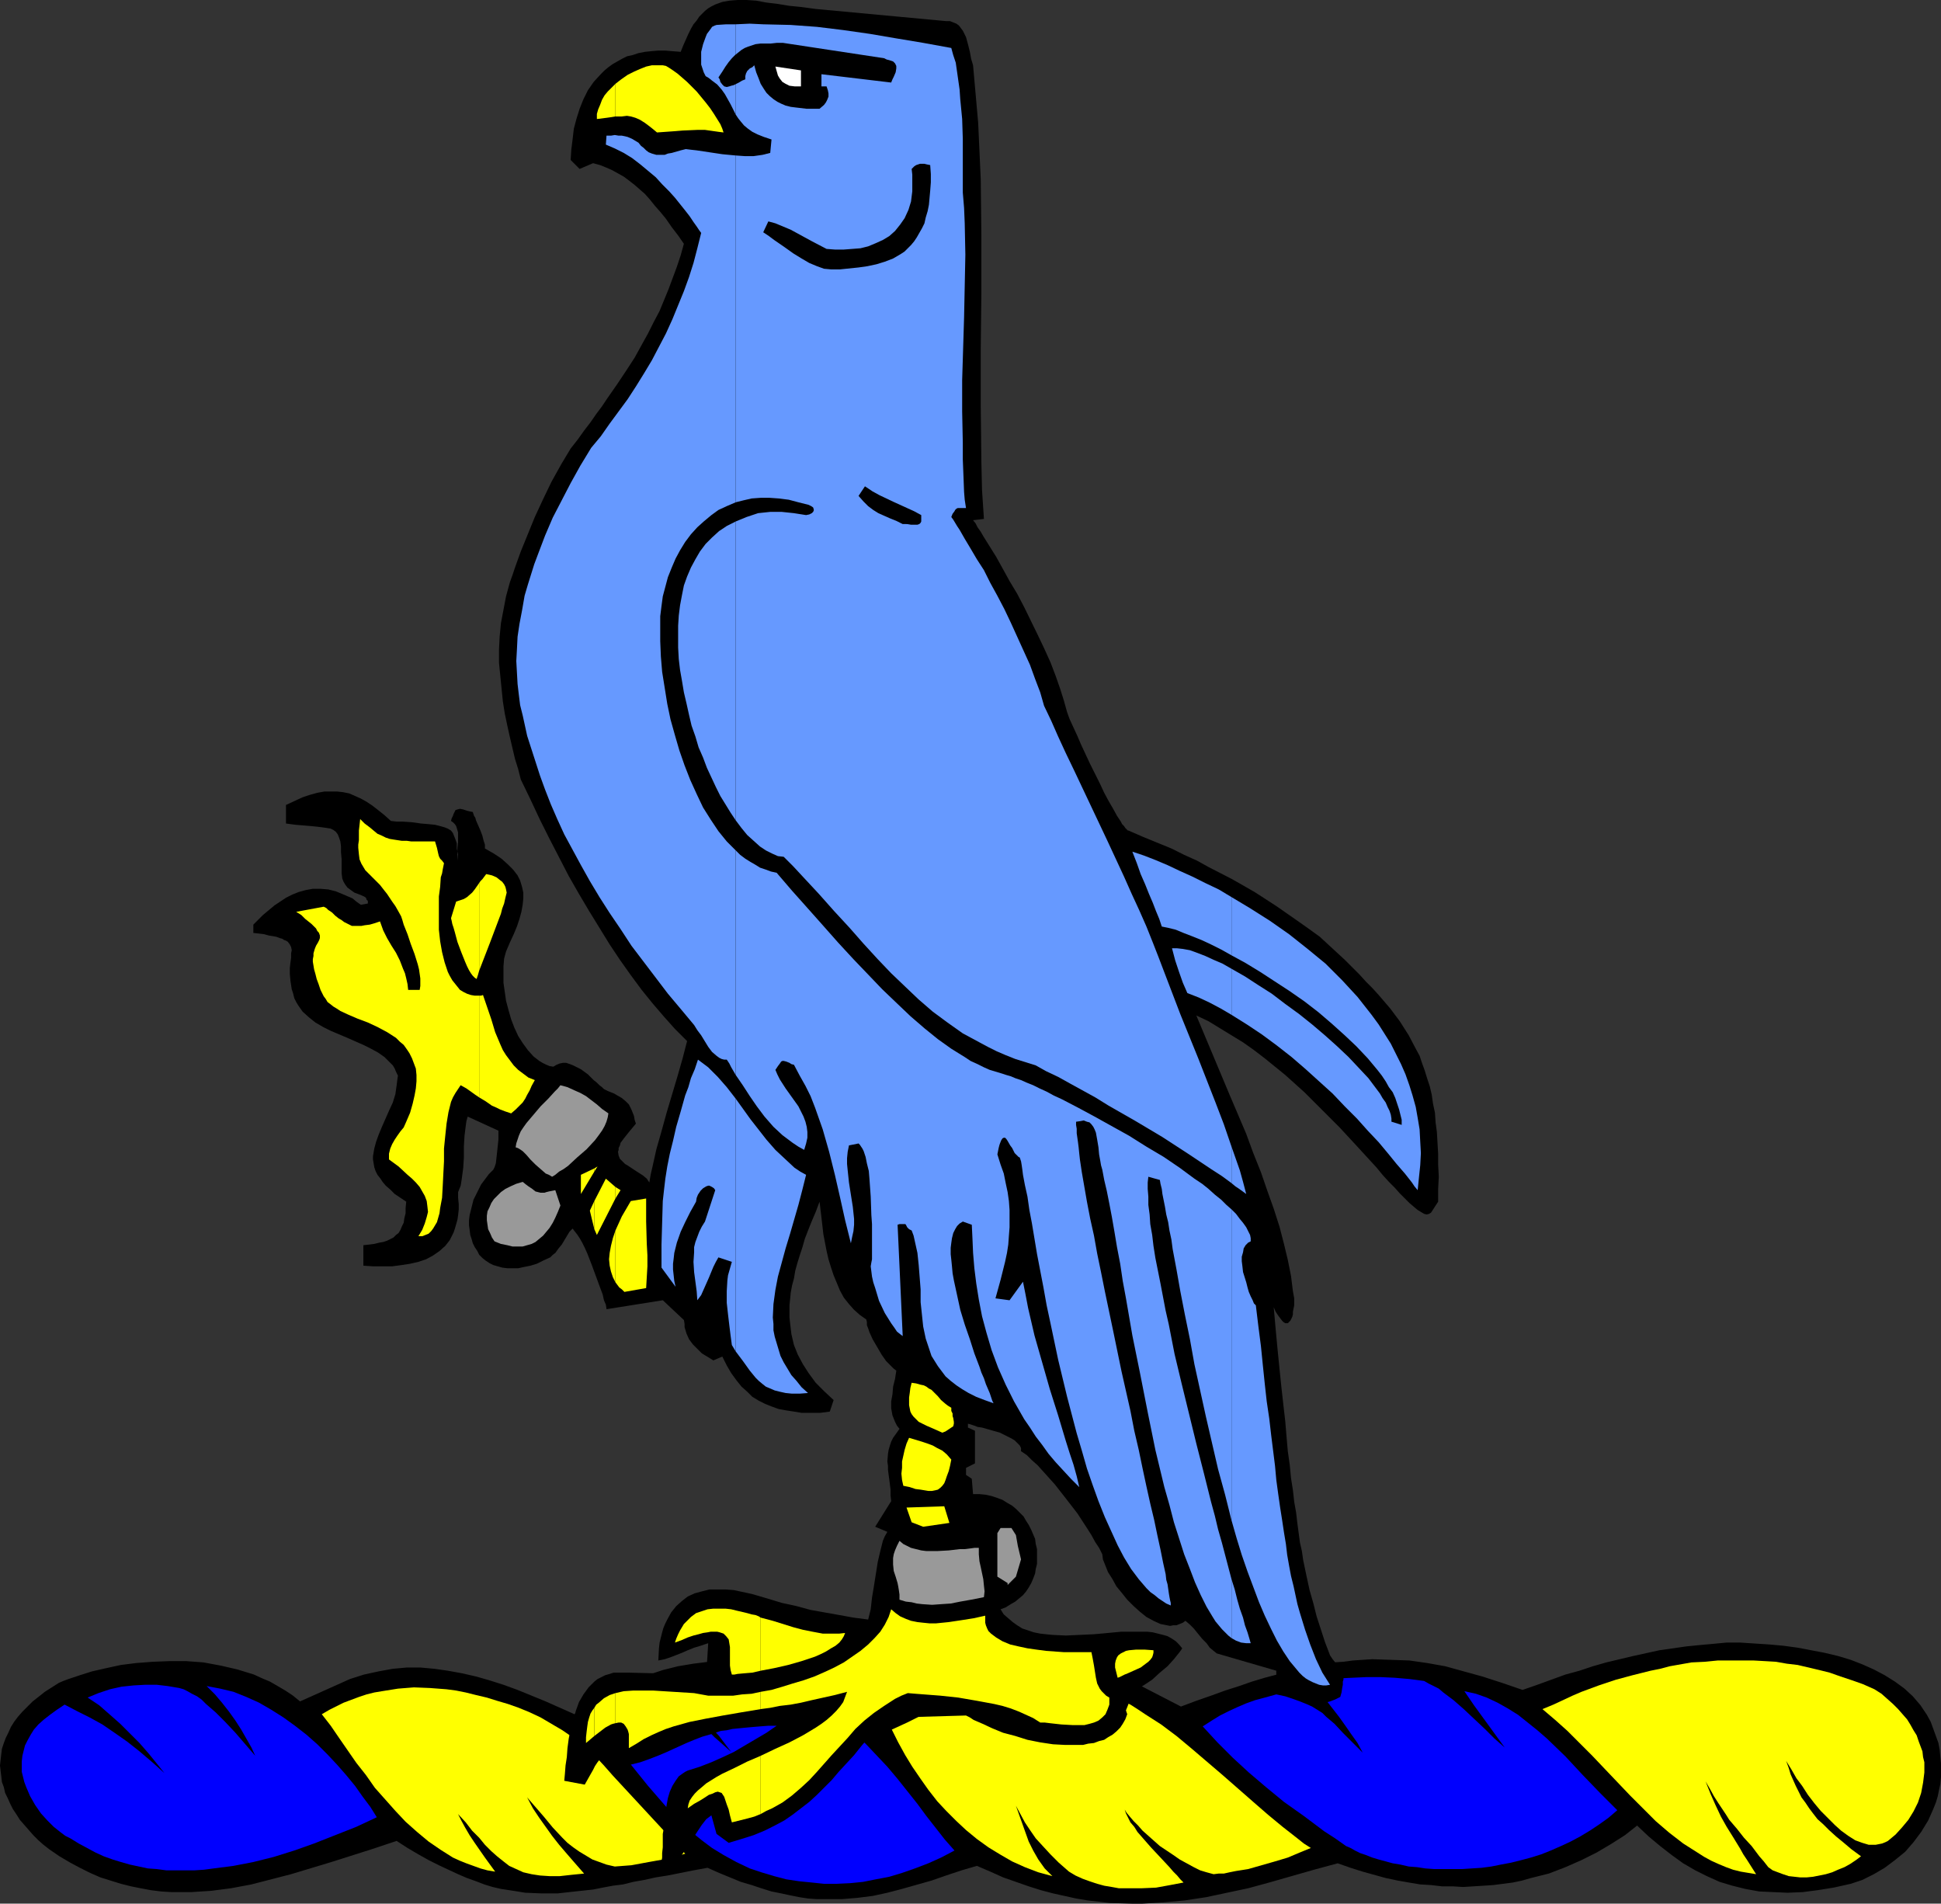 <?xml version="1.0" encoding="UTF-8" standalone="no"?>
<svg
   version="1.0"
   width="129.724mm"
   height="127.209mm"
   id="svg53"
   sodipodi:docname="Falcon 2.wmf"
   xmlns:inkscape="http://www.inkscape.org/namespaces/inkscape"
   xmlns:sodipodi="http://sodipodi.sourceforge.net/DTD/sodipodi-0.dtd"
   xmlns="http://www.w3.org/2000/svg"
   xmlns:svg="http://www.w3.org/2000/svg">
  <rect width="100%" height="100%" fill="#333333" stroke="none"/>
  <sodipodi:namedview
     id="namedview53"
     pagecolor="#ffffff"
     bordercolor="#000000"
     borderopacity="0.25"
     inkscape:showpageshadow="2"
     inkscape:pageopacity="0.0"
     inkscape:pagecheckerboard="0"
     inkscape:deskcolor="#d1d1d1"
     inkscape:document-units="mm" />
  <defs
     id="defs1">
    <pattern
       id="WMFhbasepattern"
       patternUnits="userSpaceOnUse"
       width="6"
       height="6"
       x="0"
       y="0" />
  </defs>
  <path
     style="fill:#000000;fill-opacity:1;fill-rule:evenodd;stroke:none"
     d="m 486.739,433.114 0.97,1.778 0.646,1.778 0.646,1.778 0.646,1.778 0.323,1.778 0.162,1.778 0.162,1.616 v 1.778 1.616 l -0.162,1.778 -0.323,1.454 -0.323,1.616 -0.485,1.616 -0.646,1.616 -0.646,1.454 -0.646,1.454 -1.778,2.909 -1.939,2.586 -2.101,2.424 -2.586,2.101 -2.586,1.939 -2.747,1.616 -2.909,1.454 -2.909,0.97 -4.363,0.97 -4.04,0.646 -3.717,0.485 -3.878,0.162 -3.555,-0.162 -3.555,-0.162 -3.555,-0.646 -3.232,-0.808 -3.232,-0.97 -3.232,-1.454 -2.909,-1.454 -3.07,-1.778 -2.909,-2.101 -2.909,-2.263 -2.909,-2.424 -2.909,-2.747 -3.07,2.424 -3.555,2.263 -3.555,2.101 -3.878,1.939 -4.04,1.778 -4.202,1.616 -4.525,1.131 -2.262,0.646 -2.262,0.485 -5.01,0.646 -2.424,0.162 -2.586,0.162 -2.586,0.162 -2.586,-0.162 h -2.747 l -2.747,-0.323 -2.747,-0.162 -2.909,-0.485 -2.747,-0.485 -3.07,-0.646 -2.909,-0.808 -2.909,-0.808 -3.07,-0.97 -3.232,-1.131 -5.979,1.616 -5.656,1.616 -5.656,1.616 -5.333,1.454 -5.333,1.131 -5.333,1.131 -5.333,0.808 -5.333,0.485 -5.333,0.323 h -2.747 l -5.494,-0.162 -2.747,-0.323 -2.909,-0.323 -2.909,-0.485 -2.909,-0.646 -2.909,-0.646 -3.07,-0.808 -3.07,-0.97 -3.232,-1.131 -3.232,-1.131 -3.232,-1.454 -3.394,-1.454 -3.878,1.131 -3.878,1.293 -3.717,1.293 -7.434,2.101 -3.717,0.97 -3.717,0.808 -3.878,0.485 -3.878,0.323 h -2.101 -2.101 -2.101 l -2.262,-0.162 -2.101,-0.323 -2.424,-0.485 -2.262,-0.485 -2.424,-0.485 -2.586,-0.808 -2.424,-0.808 -2.747,-0.808 -2.747,-1.131 -2.747,-1.131 -2.909,-1.293 -3.555,0.646 -3.232,0.646 -3.232,0.646 -3.07,0.485 -2.909,0.646 -2.747,0.485 -2.586,0.646 -2.586,0.323 -2.586,0.485 -2.424,0.485 -4.525,0.485 -4.363,0.485 h -4.202 l -4.04,-0.162 -1.939,-0.323 -2.101,-0.323 -2.101,-0.323 -2.101,-0.485 -2.101,-0.646 -2.101,-0.808 -2.262,-0.808 -2.262,-0.97 -2.424,-1.131 -2.424,-1.131 -2.586,-1.293 -2.586,-1.454 -2.747,-1.616 -2.747,-1.778 -6.302,2.101 -10.181,3.232 -10.181,3.071 -5.01,1.293 -5.01,1.293 -5.171,0.97 -5.01,0.646 -5.01,0.323 h -2.586 -2.424 l -2.586,-0.162 -2.586,-0.323 -2.586,-0.485 -2.424,-0.485 -2.586,-0.646 -2.586,-0.808 -2.586,-0.808 -2.586,-1.131 -2.586,-1.293 -2.424,-1.293 -2.747,-1.616 -2.586,-1.778 -1.454,-1.131 L 9.696,464.79 8.403,463.497 7.272,462.204 6.141,460.911 5.01,459.618 4.202,458.325 3.232,456.871 2.586,455.578 1.939,454.123 1.293,452.83 0.97,451.376 0.485,450.083 0.323,448.629 0.162,447.336 0,445.881 l 0.162,-1.454 0.162,-1.454 0.162,-1.293 0.485,-1.454 0.485,-1.293 0.646,-1.293 0.646,-1.454 0.808,-1.293 0.97,-1.293 1.131,-1.293 1.293,-1.293 1.293,-1.293 1.454,-1.131 1.616,-1.293 1.778,-1.131 1.778,-1.131 1.131,-0.485 1.293,-0.485 1.454,-0.485 1.454,-0.485 3.07,-0.97 3.555,-0.808 3.717,-0.808 3.878,-0.485 4.202,-0.323 4.202,-0.162 h 4.202 l 4.363,0.323 4.363,0.808 2.101,0.485 2.101,0.485 2.101,0.646 2.101,0.646 2.101,0.97 1.939,0.808 1.939,1.131 1.939,1.131 1.939,1.293 1.778,1.454 12.605,-5.656 3.555,-1.131 3.717,-0.808 3.555,-0.646 3.555,-0.323 h 3.394 l 3.555,0.323 3.394,0.485 3.555,0.646 3.555,0.808 3.394,0.97 3.555,1.131 3.555,1.293 3.555,1.454 3.555,1.454 7.272,3.232 6.949,-4.202 3.717,-2.263 3.878,-1.778 3.878,-1.616 3.878,-1.293 3.878,-0.97 3.878,-0.646 3.878,-0.485 h 3.878 l 3.878,0.162 3.878,0.323 3.878,0.808 3.878,0.97 3.717,1.293 3.878,1.616 3.878,1.778 3.717,2.101 5.818,2.263 7.757,-2.263 7.918,-2.424 7.918,-2.263 4.04,-0.97 4.04,-0.808 3.878,-0.646 4.202,-0.485 4.04,-0.323 4.04,-0.162 4.04,0.323 4.04,0.485 4.04,0.808 4.202,1.131 14.706,7.596 3.878,-1.454 3.717,-1.293 3.555,-1.293 3.555,-1.131 3.232,-1.131 3.232,-0.97 3.07,-0.808 3.07,-0.808 2.909,-0.646 2.747,-0.646 2.747,-0.485 2.747,-0.485 2.586,-0.162 2.424,-0.323 2.424,-0.162 2.424,-0.162 4.686,0.162 4.686,0.162 4.525,0.646 4.525,0.808 4.686,1.293 4.686,1.293 5.01,1.616 5.171,1.778 3.717,-1.293 3.555,-1.293 3.555,-1.293 3.555,-0.97 3.394,-1.131 3.394,-0.97 6.787,-1.616 6.626,-1.454 6.787,-0.97 3.232,-0.323 3.555,-0.323 3.394,-0.323 h 3.394 l 7.434,0.485 3.555,0.323 3.555,0.485 3.394,0.646 3.394,0.646 3.394,0.808 3.232,0.97 2.909,1.131 2.909,1.293 2.747,1.454 2.586,1.616 2.424,1.778 2.101,1.939 1.939,2.263 z"
     id="path1" />
  <path
     style="fill:#0000ff;fill-opacity:1;fill-rule:evenodd;stroke:none"
     d="m 359.721,424.549 1.131,0.646 1.293,0.646 1.293,0.646 1.131,0.97 2.586,1.939 2.586,2.263 5.333,5.01 2.424,2.424 2.586,2.263 -2.586,-3.555 -5.171,-7.111 -2.424,-3.555 2.909,0.646 2.747,0.97 2.747,1.293 2.586,1.454 2.586,1.616 2.424,1.939 2.424,1.939 2.424,2.101 4.686,4.525 4.363,4.687 4.363,4.525 2.262,2.263 2.101,2.101 -2.262,1.939 -2.262,1.616 -2.424,1.616 -2.424,1.454 -2.424,1.293 -2.424,1.131 -2.586,1.131 -2.424,0.97 -2.586,0.808 -2.424,0.646 -2.586,0.646 -2.586,0.485 -2.424,0.485 -2.424,0.323 -5.01,0.323 h -4.686 -2.262 l -2.262,-0.162 -2.101,-0.323 -2.101,-0.162 -2.101,-0.485 -1.939,-0.323 -1.778,-0.485 -1.778,-0.485 -1.616,-0.485 -1.616,-0.646 -1.454,-0.485 -1.293,-0.646 -1.131,-0.646 -1.131,-0.485 -2.747,-1.939 -2.747,-1.778 -5.171,-3.879 -5.01,-3.555 -4.525,-3.717 -4.363,-3.717 -4.04,-3.717 -3.878,-3.879 -3.717,-4.04 2.262,-1.454 2.101,-1.293 2.262,-1.131 2.101,-0.97 2.262,-0.97 2.262,-0.808 2.424,-0.646 2.909,-0.808 2.262,0.485 1.939,0.646 1.778,0.646 1.616,0.646 1.454,0.646 1.293,0.808 1.293,0.808 0.97,0.97 2.101,1.778 2.101,2.263 1.131,1.131 1.131,1.131 1.293,1.293 1.454,1.454 -1.293,-2.424 -1.616,-2.263 -1.454,-2.101 -1.616,-2.263 -3.394,-4.363 -1.778,-2.263 -1.616,-2.424 6.787,-0.646 3.394,-0.162 3.555,-0.162 h 3.555 l 3.555,0.162 3.717,0.323 z"
     id="path2" />
  <path
     style="fill:#0000ff;fill-opacity:1;fill-rule:evenodd;stroke:none"
     d="m 183.739,424.387 1.616,0.485 1.616,0.646 1.454,0.646 1.616,0.808 1.454,0.97 1.454,0.97 3.07,2.101 2.909,2.586 2.909,2.747 2.747,3.071 2.586,3.232 -0.97,-1.939 -1.131,-1.939 -1.293,-2.101 -1.454,-2.263 -1.778,-2.263 -1.939,-2.424 -2.424,-2.263 -1.293,-1.131 -1.454,-1.131 2.262,0.646 1.939,0.808 2.101,0.808 2.101,0.97 3.717,1.939 3.555,2.263 3.394,2.424 3.07,2.586 3.07,2.747 2.747,2.909 2.747,2.909 2.586,3.071 5.01,6.303 2.262,3.071 4.686,5.98 2.424,2.747 -3.394,1.778 -3.232,1.454 -3.394,1.293 -3.232,1.131 -3.232,0.97 -3.394,0.646 -3.232,0.646 -3.232,0.323 -3.394,0.162 h -3.232 l -3.07,-0.323 -3.232,-0.323 -3.232,-0.485 -3.07,-0.808 -3.232,-0.97 -2.909,-0.97 -3.394,-1.616 -3.232,-1.778 -2.909,-1.778 -2.586,-1.939 -2.586,-2.101 -2.424,-2.101 -2.262,-2.263 -2.101,-2.424 -4.202,-4.848 -4.04,-5.01 -4.04,-5.172 -2.262,-2.424 -2.424,-2.586 1.616,-1.454 1.454,-1.293 1.454,-1.131 1.616,-0.97 1.616,-0.97 1.616,-0.808 1.616,-0.646 1.778,-0.646 1.778,0.646 1.778,0.646 1.454,0.808 1.454,0.808 1.293,0.646 1.131,0.808 2.262,1.616 2.262,1.778 2.262,1.939 1.131,1.131 1.293,1.131 1.454,1.293 1.454,1.293 -3.07,-4.04 -1.778,-1.939 -1.778,-2.101 -1.939,-1.939 -2.101,-1.939 -2.262,-1.939 -2.586,-2.101 1.939,-0.808 1.778,-0.646 1.616,-0.485 1.778,-0.162 1.616,-0.162 h 1.778 1.939 z"
     id="path3" />
  <path
     style="fill:#0000ff;fill-opacity:1;fill-rule:evenodd;stroke:none"
     d="m 45.248,426.326 1.131,0.323 0.97,0.485 1.131,0.646 1.293,0.646 1.131,0.808 1.131,1.131 2.424,2.101 2.424,2.424 2.586,2.747 5.01,5.818 -0.97,-2.101 -1.293,-2.263 -1.293,-2.263 -1.454,-2.263 -1.616,-2.263 -1.778,-2.263 -1.778,-2.101 -2.101,-2.101 3.394,0.646 3.394,0.808 3.232,1.293 3.232,1.454 3.07,1.778 3.07,1.939 2.909,2.101 2.909,2.263 2.747,2.424 2.586,2.586 2.424,2.586 2.262,2.586 2.262,2.747 1.939,2.747 1.939,2.586 1.616,2.586 -5.171,2.424 -5.333,2.101 -5.333,2.101 -5.01,1.778 -5.171,1.616 -5.171,1.293 -5.01,0.97 -5.01,0.646 -2.424,0.323 -2.424,0.162 H 46.702 44.44 42.016 l -2.424,-0.323 -2.262,-0.162 -2.262,-0.485 -2.262,-0.485 -2.262,-0.646 -2.101,-0.646 -2.262,-0.808 -2.101,-0.97 -2.101,-1.131 -2.101,-1.131 -2.101,-1.293 -0.646,-0.323 -0.646,-0.323 -0.646,-0.485 -0.646,-0.485 -1.616,-1.293 -1.616,-1.616 -1.616,-1.778 -1.454,-2.101 -1.293,-2.263 -0.97,-2.263 -0.485,-1.293 -0.323,-1.293 -0.323,-1.293 v -1.293 -1.293 l 0.162,-1.454 0.323,-1.293 0.323,-1.293 0.646,-1.293 0.808,-1.454 0.808,-1.293 1.131,-1.293 1.454,-1.293 1.454,-1.131 1.778,-1.293 1.939,-1.293 3.07,1.616 3.232,1.616 3.232,1.778 3.07,2.101 3.232,2.263 3.07,2.424 3.232,2.747 3.07,2.747 -1.939,-2.424 -2.101,-2.586 -2.262,-2.586 -2.424,-2.424 -2.424,-2.424 -2.747,-2.424 -2.586,-2.263 -2.909,-1.939 2.747,-1.131 2.909,-0.97 2.909,-0.646 3.07,-0.323 2.909,-0.162 h 2.909 l 2.747,0.323 z"
     id="path4" />
  <path
     style="fill:#ffff00;fill-opacity:1;fill-rule:evenodd;stroke:none"
     d="m 112.797,426.65 2.424,0.323 2.424,0.485 2.586,0.646 2.747,0.646 2.586,0.808 2.747,0.808 2.747,0.97 2.747,1.131 2.747,1.293 2.747,1.616 2.747,1.616 2.586,1.778 2.747,2.101 2.586,2.263 2.424,2.586 2.424,2.747 18.261,19.716 -4.686,1.293 -4.525,0.808 -4.363,0.808 -2.101,0.162 -2.101,0.162 -2.101,-0.485 -1.778,-0.646 -1.778,-0.646 -1.616,-0.97 -1.616,-0.97 -1.616,-1.131 -1.454,-1.131 -1.293,-1.293 -2.424,-2.586 -2.262,-2.747 -2.101,-2.424 -2.101,-2.424 1.454,2.747 1.616,2.424 1.616,2.263 1.616,2.263 1.778,2.263 1.939,2.263 2.101,2.424 2.262,2.586 -1.616,0.162 -1.616,0.162 -2.909,0.323 h -2.586 l -2.424,-0.162 -2.101,-0.323 -2.101,-0.485 -1.778,-0.808 -1.778,-0.808 -1.454,-1.131 -1.616,-1.293 -1.454,-1.293 -1.616,-1.616 -1.454,-1.778 -1.778,-1.778 -1.616,-2.101 -1.939,-2.101 0.808,1.616 0.97,1.778 1.131,1.939 1.293,1.939 2.586,3.717 1.293,1.778 1.293,1.778 -1.939,-0.323 -1.778,-0.485 -1.778,-0.646 -1.778,-0.646 -1.616,-0.646 -1.778,-0.808 -3.07,-1.939 -3.07,-2.101 -2.909,-2.424 -2.909,-2.586 -2.586,-2.747 -2.586,-2.909 -2.586,-2.909 -2.262,-3.232 -2.424,-3.071 -4.363,-6.303 -2.101,-3.071 -2.262,-2.909 1.939,-1.131 3.555,-1.778 3.878,-1.454 1.939,-0.646 1.939,-0.485 1.939,-0.323 4.04,-0.646 4.04,-0.323 4.04,0.162 z"
     id="path5" />
  <path
     style="fill:#ffff00;fill-opacity:1;fill-rule:evenodd;stroke:none"
     d="m 270.356,426.165 h 1.778 l 1.939,0.323 1.778,0.323 1.939,0.485 1.939,0.646 1.939,0.808 1.778,0.808 2.101,0.97 1.778,1.131 1.939,1.293 4.04,2.586 3.878,2.909 3.878,3.232 7.757,6.626 7.757,6.788 3.717,3.232 3.717,3.071 3.717,2.909 1.616,1.293 1.778,1.131 -2.747,1.131 -3.07,1.293 -3.232,0.97 -3.394,0.97 -3.394,0.97 -3.07,0.485 -1.616,0.323 -1.454,0.323 h -1.293 l -1.293,0.162 -1.778,-0.485 -1.616,-0.485 -1.616,-0.808 -1.778,-0.97 -1.778,-0.97 -1.616,-1.131 -3.394,-2.263 -2.909,-2.586 -1.454,-1.293 -1.131,-1.293 -1.131,-1.131 -0.97,-1.131 -0.808,-0.97 -0.485,-0.808 0.323,0.97 0.485,0.97 0.646,1.293 0.97,1.131 0.808,1.293 1.131,1.293 2.262,2.586 2.424,2.586 2.262,2.424 0.97,1.131 0.97,0.97 0.808,0.97 0.808,0.808 -3.394,0.646 -3.555,0.646 -3.717,0.162 h -3.717 -1.939 l -1.778,-0.323 -1.939,-0.323 -1.778,-0.485 -1.939,-0.646 -1.778,-0.646 -1.778,-0.808 -1.616,-0.97 -2.586,-2.263 -2.101,-2.101 -1.939,-2.101 -1.778,-1.939 -1.454,-2.101 -1.293,-1.939 -2.262,-4.202 1.616,4.525 1.616,4.525 1.131,2.263 1.293,2.263 0.808,1.131 0.808,1.131 0.97,0.97 0.97,0.97 -3.555,-0.97 -3.394,-1.293 -3.232,-1.454 -3.07,-1.778 -2.909,-1.778 -2.909,-2.101 -2.747,-2.263 -2.424,-2.263 -2.586,-2.586 -2.262,-2.424 -2.262,-2.909 -1.939,-2.747 -2.101,-3.071 -1.778,-2.909 -1.778,-3.232 -1.616,-3.232 3.878,-1.778 3.555,-1.778 3.555,-1.454 3.232,-1.293 3.232,-0.97 2.909,-0.808 2.909,-0.808 2.747,-0.485 2.747,-0.485 2.586,-0.323 2.424,-0.323 2.424,-0.162 h 4.525 z"
     id="path6" />
  <path
     style="fill:#ffff00;fill-opacity:1;fill-rule:evenodd;stroke:none"
     d="m 473.487,426.65 1.778,1.131 1.454,1.293 1.454,1.293 1.293,1.293 1.131,1.293 1.131,1.293 0.808,1.293 0.808,1.454 0.808,1.293 0.485,1.454 0.485,1.293 0.485,1.293 0.162,1.454 0.323,1.293 v 1.293 1.293 l -0.323,2.586 -0.485,2.586 -0.808,2.424 -1.131,2.263 -1.293,2.101 -1.616,1.939 -1.616,1.778 -1.939,1.616 -0.646,0.323 -0.808,0.323 -0.808,0.162 -0.808,0.162 h -0.808 -0.97 l -1.616,-0.485 -1.778,-0.646 -1.778,-1.131 -1.778,-1.293 -1.616,-1.454 -1.778,-1.778 -1.778,-1.778 -1.616,-1.939 -1.616,-2.101 -1.454,-2.263 -1.454,-1.939 -1.293,-2.263 -1.293,-2.101 0.646,1.778 0.485,1.616 1.293,2.909 1.454,2.909 0.97,1.293 0.97,1.454 0.97,1.293 1.131,1.454 1.454,1.293 1.454,1.454 1.778,1.616 1.778,1.454 2.101,1.778 2.424,1.778 -1.293,0.97 -1.454,0.97 -1.454,0.808 -1.616,0.646 -1.454,0.646 -1.616,0.485 -1.616,0.323 -1.616,0.323 -1.616,0.162 h -1.616 l -1.454,-0.162 -1.454,-0.162 -1.454,-0.485 -1.293,-0.485 -1.293,-0.485 -1.131,-0.808 -1.131,-1.454 -1.131,-1.293 -0.97,-1.293 -0.97,-1.293 -1.939,-2.101 -1.778,-2.263 -1.939,-2.263 -0.808,-1.293 -0.97,-1.454 -0.97,-1.454 -1.131,-1.778 -0.97,-1.778 -1.131,-1.939 0.646,1.616 0.646,1.616 1.293,2.909 1.293,2.747 1.454,2.586 1.616,2.586 1.778,2.909 0.808,1.454 0.97,1.454 1.131,1.778 1.131,1.778 -1.939,-0.323 -1.939,-0.323 -1.939,-0.485 -1.778,-0.646 -1.939,-0.808 -1.778,-0.808 -1.778,-0.97 -1.778,-1.131 -3.555,-2.263 -3.555,-2.747 -3.394,-2.909 -3.232,-3.232 -3.232,-3.232 -3.232,-3.394 -3.232,-3.394 -3.07,-3.232 -3.232,-3.232 -3.07,-3.071 -3.07,-2.747 -3.232,-2.747 2.747,-1.131 2.424,-1.131 2.424,-1.131 2.262,-0.97 4.363,-1.616 4.363,-1.454 4.202,-1.131 4.525,-1.131 2.424,-0.485 2.424,-0.646 2.747,-0.485 2.747,-0.485 3.394,-0.162 3.232,-0.323 h 3.232 2.909 2.909 l 2.909,0.162 2.747,0.162 2.747,0.485 2.747,0.323 2.747,0.646 2.747,0.646 2.586,0.646 2.747,0.97 2.909,0.97 2.747,0.97 z"
     id="path7" />
  <path
     style="fill:#000000;fill-opacity:1;fill-rule:evenodd;stroke:none"
     d="m 168.549,470.123 h -1.454 l 0.162,-0.97 v -1.131 l 0.162,-1.454 v -1.616 -1.778 l 0.323,-1.778 0.323,-3.555 0.323,-1.939 0.323,-1.778 0.485,-1.616 0.646,-1.454 0.808,-1.293 0.808,-1.131 1.131,-0.808 0.485,-0.323 0.646,-0.323 3.07,-0.97 2.909,-1.131 2.909,-1.293 2.747,-1.293 2.747,-1.616 2.747,-1.616 2.747,-1.616 2.586,-1.778 h -2.101 l -2.101,0.162 -1.939,0.162 -1.778,0.162 -1.616,0.162 -1.616,0.162 -1.454,0.323 -1.454,0.162 -2.424,0.808 -2.262,0.646 -2.101,0.808 -1.939,0.808 -3.555,1.616 -1.778,0.808 -1.939,0.808 -2.101,0.808 -2.262,0.808 -2.586,0.646 -1.293,0.323 -1.454,0.162 -0.485,-1.131 -0.323,-1.131 -0.646,-0.646 -0.323,-0.485 -0.485,-0.323 h -0.485 l -0.485,0.162 -0.646,0.323 -0.485,0.485 -0.485,0.808 -0.646,0.808 -0.646,0.97 -0.485,0.97 -0.646,1.131 -1.454,2.586 -5.171,-0.97 0.162,-1.778 0.162,-2.101 0.323,-2.101 0.162,-2.263 0.323,-2.424 0.485,-2.424 0.646,-2.263 0.646,-2.263 0.808,-2.263 1.131,-1.939 1.293,-1.778 0.646,-0.646 0.808,-0.808 0.808,-0.646 0.97,-0.485 0.97,-0.485 1.131,-0.323 0.97,-0.323 h 1.293 1.293 1.293 l 19.554,0.485 0.485,-7.919 -1.939,0.646 -1.616,0.485 -1.616,0.646 -1.454,0.646 -2.909,1.131 -1.454,0.485 -1.616,0.323 0.162,-3.071 0.162,-1.454 0.646,-2.586 0.323,-1.131 0.485,-1.131 0.485,-0.97 0.97,-1.778 1.293,-1.616 1.454,-1.293 1.454,-1.131 1.778,-0.808 1.778,-0.485 1.939,-0.485 h 1.939 2.101 l 2.101,0.162 2.262,0.485 2.262,0.485 3.878,1.131 3.717,1.131 3.717,0.808 3.555,0.97 7.272,1.293 3.555,0.646 3.717,0.485 0.646,-2.586 0.323,-2.909 0.485,-2.909 0.485,-3.071 0.485,-3.071 0.646,-2.747 0.323,-1.293 0.323,-1.293 0.485,-1.131 0.646,-1.131 -3.07,-1.293 4.04,-6.464 -0.162,-1.454 v -1.454 l -0.323,-2.586 -0.162,-1.131 -0.162,-1.293 v -0.97 l -0.162,-1.131 0.162,-1.939 0.162,-0.97 0.323,-1.131 0.323,-0.97 0.485,-0.97 0.808,-1.131 0.808,-1.131 -0.646,-0.808 -0.485,-0.97 -0.323,-0.808 -0.323,-0.808 -0.323,-1.778 v -1.778 l 0.323,-1.778 0.162,-1.939 0.485,-1.939 0.323,-2.101 -0.646,-0.485 -0.646,-0.646 -1.293,-1.293 -1.131,-1.616 -1.131,-1.939 -1.131,-1.939 -0.808,-1.778 -0.323,-0.97 -0.323,-0.808 v -0.808 l -0.162,-0.646 -1.616,-1.131 -1.454,-1.293 -1.293,-1.454 -1.293,-1.616 -0.97,-1.778 -0.808,-1.939 -0.808,-1.939 -0.646,-1.939 -0.646,-2.101 -0.485,-2.101 -0.808,-4.202 -0.485,-4.202 -0.485,-4.04 -0.97,2.586 -0.97,2.263 -0.97,2.424 -0.808,2.101 -0.646,2.263 -0.646,1.939 -0.646,2.101 -0.485,1.778 -0.323,1.939 -0.485,1.778 -0.323,1.778 -0.162,1.616 -0.162,1.616 v 1.616 1.454 l 0.162,1.454 0.323,2.747 0.646,2.747 0.97,2.424 1.293,2.424 1.454,2.263 1.778,2.424 2.101,2.101 2.424,2.263 -0.97,2.909 -2.424,0.323 h -2.424 -2.262 l -1.939,-0.323 -2.101,-0.323 -1.778,-0.323 -1.778,-0.646 -1.616,-0.646 -1.616,-0.808 -1.616,-0.97 -1.293,-1.293 -1.454,-1.293 -1.293,-1.616 -1.293,-1.778 -1.131,-1.939 -1.131,-2.263 -2.262,0.97 -2.909,-1.778 -1.131,-1.131 -1.131,-1.131 -0.97,-1.293 -0.646,-1.454 -0.485,-1.616 v -0.808 l -0.162,-0.97 -5.333,-5.01 -14.221,2.263 -0.162,-1.131 -0.485,-1.131 -0.323,-1.454 -0.485,-1.293 -1.131,-3.071 -1.131,-3.071 -1.131,-2.909 -0.646,-1.454 -0.646,-1.293 -0.646,-1.131 -0.646,-0.97 -0.646,-0.808 -0.485,-0.646 -0.808,0.808 -0.485,0.808 -0.485,0.808 -0.485,0.808 -0.485,0.808 -0.808,0.97 -0.808,1.131 -0.646,0.485 -0.646,0.646 -1.778,0.808 -1.616,0.808 -1.616,0.485 -1.616,0.323 -1.454,0.323 h -1.454 -1.293 l -1.293,-0.162 -1.131,-0.323 -1.131,-0.323 -0.97,-0.485 -0.97,-0.646 -0.808,-0.646 -0.808,-0.808 -0.485,-0.97 -0.646,-0.97 -0.485,-0.97 -0.323,-1.131 -0.323,-0.97 -0.162,-1.293 -0.162,-1.131 v -1.293 l 0.162,-1.293 0.323,-1.293 0.323,-1.293 0.323,-1.293 0.646,-1.293 0.646,-1.293 0.646,-1.293 0.97,-1.293 0.97,-1.293 1.131,-1.131 0.162,-0.323 0.162,-0.323 0.162,-0.485 0.162,-0.485 0.162,-1.454 0.162,-1.454 0.323,-3.071 v -1.293 -0.97 l -7.757,-3.555 -0.323,1.131 -0.162,1.131 -0.323,2.586 -0.162,2.747 v 2.747 l -0.162,2.586 -0.323,2.424 -0.162,1.131 -0.162,0.97 -0.323,0.808 -0.323,0.808 v 1.454 l 0.162,1.616 v 1.293 l -0.162,1.454 -0.162,1.131 -0.323,1.131 -0.323,1.131 -0.323,0.97 -0.485,0.97 -0.485,0.97 -1.131,1.454 -1.454,1.293 -1.616,1.131 -1.778,0.97 -1.939,0.646 -2.101,0.485 -2.101,0.323 -2.424,0.323 H 96.637 94.213 L 91.789,319.664 v -5.172 l 1.454,-0.162 1.293,-0.162 1.293,-0.323 0.97,-0.162 0.97,-0.323 0.97,-0.485 0.646,-0.323 0.646,-0.646 0.646,-0.485 0.485,-0.808 0.323,-0.808 0.485,-0.97 0.162,-1.131 0.323,-1.293 v -1.293 l 0.162,-1.616 -1.454,-0.97 -1.454,-0.97 -1.131,-1.131 -1.131,-0.97 -0.808,-0.97 -0.646,-0.97 -0.646,-0.808 -0.485,-0.97 -0.323,-0.97 -0.162,-0.97 -0.162,-0.97 v -0.808 l 0.323,-1.939 0.485,-1.778 0.646,-1.778 0.808,-1.939 1.778,-4.04 0.97,-2.101 0.646,-2.101 0.323,-2.263 0.162,-1.293 0.162,-1.131 -0.485,-0.97 -0.323,-0.808 -0.485,-0.808 -0.646,-0.646 -1.454,-1.454 -1.616,-1.131 -1.778,-0.97 -1.939,-0.97 -4.04,-1.778 -4.202,-1.778 -1.939,-0.97 -1.939,-1.131 -1.616,-1.293 -1.616,-1.454 -1.131,-1.616 -0.485,-0.808 -0.485,-0.97 -0.323,-1.293 -0.323,-0.97 -0.323,-2.101 -0.162,-1.778 v -1.454 l 0.162,-1.454 0.162,-1.131 v -1.131 l 0.162,-0.808 -0.162,-0.808 -0.323,-0.646 -0.485,-0.646 -0.485,-0.323 -0.485,-0.162 -0.485,-0.323 -0.646,-0.162 -0.808,-0.323 -0.97,-0.162 -0.97,-0.162 -1.131,-0.323 -1.293,-0.162 -1.454,-0.162 v -2.101 l 2.424,-2.424 2.909,-2.424 1.454,-0.97 1.454,-0.97 1.616,-0.808 1.616,-0.646 1.778,-0.485 1.778,-0.323 h 1.939 l 1.939,0.162 1.939,0.485 1.939,0.808 1.131,0.485 1.131,0.485 0.97,0.808 1.131,0.808 1.778,-0.323 v -0.646 l -0.323,-0.323 -0.162,-0.485 -0.485,-0.323 -1.131,-0.485 -1.293,-0.485 -1.131,-0.808 -0.646,-0.485 -0.485,-0.646 -0.485,-0.808 -0.323,-0.808 -0.162,-1.293 v -1.293 -2.263 l -0.162,-1.778 v -1.454 l -0.162,-1.293 -0.323,-0.97 -0.323,-0.808 -0.485,-0.646 -0.646,-0.485 -0.646,-0.323 -0.97,-0.162 -1.131,-0.162 -1.293,-0.162 -1.616,-0.162 -1.939,-0.162 -1.939,-0.162 -2.424,-0.323 v -4.687 l 2.101,-0.97 2.101,-0.97 1.939,-0.646 1.778,-0.485 1.778,-0.323 h 1.616 1.616 l 1.454,0.162 1.616,0.323 1.454,0.646 1.454,0.646 1.454,0.808 1.454,0.97 1.454,1.131 1.616,1.293 1.616,1.454 1.454,0.162 h 1.454 l 2.424,0.162 2.262,0.323 1.939,0.162 1.616,0.162 1.293,0.323 1.131,0.323 0.808,0.323 0.808,0.485 0.485,0.646 0.323,0.808 0.323,0.808 0.323,0.97 v 1.293 l 0.323,1.454 v 1.616 l -0.162,-1.616 v -1.616 l 0.162,-1.454 v -1.293 -1.131 l -0.323,-1.131 -0.162,-0.485 -0.323,-0.485 -0.485,-0.485 -0.485,-0.323 0.162,-0.646 0.323,-0.646 0.162,-0.485 0.162,-0.323 0.323,-0.646 0.485,-0.162 0.646,-0.162 0.808,0.162 0.485,0.162 0.485,0.162 0.646,0.162 0.808,0.162 0.323,0.97 0.323,0.485 0.162,0.646 1.131,2.586 0.485,1.293 0.323,1.293 0.323,0.97 v 0.97 l 2.262,1.293 1.939,1.293 1.616,1.454 1.293,1.293 1.131,1.454 0.646,1.293 0.485,1.616 0.323,1.454 v 1.454 l -0.162,1.616 -0.323,1.778 -0.485,1.778 -0.646,1.939 -0.808,1.939 -0.97,2.101 -0.97,2.263 -0.485,1.778 -0.162,1.939 v 2.101 2.101 l 0.323,2.263 0.323,2.263 0.646,2.424 0.646,2.263 0.808,2.101 0.97,2.101 1.131,1.778 1.293,1.778 1.454,1.616 1.454,1.131 0.808,0.485 0.97,0.485 0.808,0.323 0.97,0.162 0.808,-0.485 0.808,-0.323 0.808,-0.162 h 0.808 l 0.97,0.323 0.808,0.323 0.97,0.485 0.97,0.485 1.778,1.293 1.454,1.454 0.808,0.646 0.646,0.646 0.646,0.485 0.485,0.485 0.97,0.485 0.808,0.323 0.808,0.323 0.808,0.485 1.131,0.646 0.97,0.808 0.808,0.808 0.646,1.293 0.323,0.808 0.323,0.808 0.162,0.97 0.323,0.97 -0.808,0.97 -0.808,0.97 -0.646,0.808 -0.646,0.808 -0.485,0.646 -0.485,0.646 -0.162,0.646 -0.323,0.646 v 0.485 l -0.162,0.485 0.162,0.97 0.323,0.808 0.646,0.646 0.646,0.646 0.808,0.485 1.939,1.293 1.778,1.131 0.97,0.808 0.646,0.97 0.323,-1.939 0.485,-2.101 0.97,-4.363 1.293,-4.525 1.293,-4.687 2.747,-9.212 1.293,-4.525 1.131,-4.363 -3.07,-3.071 -2.747,-3.071 -2.909,-3.394 -2.747,-3.394 -2.747,-3.717 -2.747,-3.879 -2.586,-3.879 -2.586,-4.202 -2.586,-4.202 -2.586,-4.363 -2.586,-4.525 -2.424,-4.687 -2.424,-4.687 -2.424,-4.848 -2.424,-5.172 -2.424,-5.01 -0.646,-2.586 -0.808,-2.586 -0.646,-2.747 -0.646,-2.747 -0.646,-2.909 -0.646,-3.071 -0.485,-3.071 -0.323,-3.232 -0.323,-3.232 -0.323,-3.232 v -3.394 l 0.162,-3.232 0.323,-3.394 0.646,-3.394 0.646,-3.394 0.97,-3.555 0.646,-1.778 0.646,-1.939 1.454,-4.04 1.778,-4.363 1.778,-4.363 2.101,-4.525 2.101,-4.363 2.424,-4.363 2.424,-4.04 1.778,-2.263 1.616,-2.263 1.616,-2.101 1.454,-2.101 1.454,-1.939 1.293,-1.939 2.586,-3.717 2.262,-3.394 2.101,-3.232 1.778,-3.232 1.616,-2.909 1.454,-2.909 1.454,-2.747 1.131,-2.747 1.131,-2.747 2.101,-5.656 0.97,-2.909 0.808,-2.909 -1.454,-2.101 -1.616,-2.101 -1.454,-2.101 -1.454,-1.778 -1.293,-1.454 -1.293,-1.616 -1.293,-1.454 -1.293,-1.131 -1.293,-1.131 -1.454,-1.131 -1.293,-0.97 -1.454,-0.808 -1.454,-0.808 -1.454,-0.646 -1.616,-0.646 -1.778,-0.485 -3.394,1.454 -2.262,-2.263 0.162,-2.586 0.323,-2.586 0.323,-2.747 0.646,-2.424 0.808,-2.586 0.97,-2.424 1.131,-2.263 1.454,-2.101 1.778,-1.939 0.97,-0.97 0.97,-0.808 1.131,-0.808 1.131,-0.646 1.131,-0.646 1.293,-0.646 1.454,-0.323 1.454,-0.485 1.616,-0.323 1.616,-0.162 1.778,-0.162 h 1.778 l 1.778,0.162 2.101,0.162 0.646,-1.616 0.646,-1.454 0.646,-1.454 0.646,-1.293 0.646,-1.131 0.808,-0.97 0.646,-0.97 0.808,-0.808 0.646,-0.646 0.808,-0.646 0.808,-0.485 0.97,-0.485 1.778,-0.646 1.778,-0.323 L 186.325,0 h 2.262 l 2.424,0.162 2.586,0.485 2.747,0.323 2.909,0.485 3.232,0.323 3.555,0.485 32.966,3.071 h 0.97 l 0.808,0.323 0.808,0.323 0.646,0.485 0.485,0.646 0.485,0.646 0.808,1.616 0.485,1.778 0.485,1.939 0.323,1.778 0.485,1.616 0.646,7.272 0.646,7.272 0.323,7.111 0.323,7.111 0.162,14.383 v 14.222 l -0.162,14.222 v 14.383 l 0.162,14.222 0.162,7.111 0.485,7.272 -2.747,0.323 0.646,0.808 0.485,0.97 0.808,1.131 0.646,1.131 1.616,2.586 1.616,2.586 1.616,2.909 1.778,3.232 1.939,3.232 1.778,3.394 3.394,6.949 1.616,3.394 1.616,3.555 1.293,3.394 1.131,3.232 0.97,3.071 0.808,2.909 0.646,1.778 0.97,2.101 0.97,2.101 0.97,2.263 2.262,4.848 2.424,4.848 1.131,2.424 1.131,2.101 1.131,1.939 0.97,1.778 0.97,1.454 0.323,0.646 0.485,0.485 0.323,0.485 0.323,0.323 0.323,0.323 h 0.162 l 3.717,1.616 3.555,1.454 3.555,1.454 3.232,1.616 3.232,1.454 2.909,1.616 5.979,3.071 5.656,3.232 5.494,3.555 5.333,3.717 2.747,1.939 2.909,2.101 2.101,1.939 2.101,1.939 2.101,1.939 1.939,1.939 1.778,1.778 1.616,1.778 1.616,1.616 1.616,1.778 2.909,3.394 2.424,3.232 2.262,3.555 1.778,3.394 0.97,1.778 0.646,1.939 0.646,1.778 0.646,2.101 0.646,1.939 0.485,2.101 0.323,2.263 0.485,2.263 0.162,2.424 0.323,2.424 0.162,2.747 0.162,2.747 v 2.747 l 0.162,3.071 -0.162,3.071 v 3.232 l -1.778,2.747 -0.485,0.323 -0.646,0.162 -0.646,-0.162 -0.808,-0.485 -0.808,-0.485 -0.97,-0.808 -1.131,-0.97 -1.131,-1.131 -1.293,-1.293 -1.293,-1.454 -1.454,-1.454 -1.616,-1.778 -1.454,-1.778 -1.778,-1.939 -1.778,-1.939 -1.778,-1.939 -2.101,-2.263 -1.939,-2.101 -4.363,-4.363 -4.525,-4.525 -4.848,-4.363 -2.586,-2.101 -2.586,-2.101 -2.747,-2.101 -2.747,-1.939 -2.909,-1.778 -2.909,-1.778 -2.909,-1.778 -3.07,-1.454 4.202,10.02 4.202,10.02 4.202,9.858 1.778,4.848 1.939,4.848 1.616,4.687 1.616,4.525 1.454,4.525 1.131,4.363 0.97,4.04 0.808,4.04 0.485,3.879 0.323,1.778 v 1.778 l -0.323,1.616 v 0.646 l -0.162,0.646 -0.323,0.646 -0.162,0.323 -0.323,0.323 -0.323,0.323 h -0.323 -0.323 l -0.485,-0.323 -0.323,-0.323 -0.485,-0.646 -0.485,-0.646 -0.646,-0.97 -0.485,-1.131 0.485,5.495 0.485,5.172 0.485,4.848 0.485,4.687 0.485,4.363 0.485,4.202 0.323,3.879 0.323,3.717 0.485,3.394 0.323,3.394 0.485,3.071 0.323,2.909 0.485,2.747 0.323,2.747 0.323,2.424 0.323,2.424 0.485,2.101 0.323,2.263 0.808,3.879 0.808,3.717 0.97,3.394 0.808,3.232 2.101,6.464 1.293,3.394 0.646,0.97 0.646,0.808 0.485,0.646 0.646,0.485 0.162,0.485 0.323,0.485 0.485,0.808 v 0.97 0.485 l -0.162,0.485 v 0.808 l -0.162,0.808 -0.162,1.131 -0.323,1.131 -1.293,0.646 -1.293,0.485 -1.131,0.323 -1.131,0.162 -0.97,-0.162 -1.131,-0.323 -0.97,-0.323 -0.808,-0.485 -1.778,-1.131 -1.778,-1.616 -1.778,-1.454 -2.101,-1.454 v -1.293 l -15.029,-4.363 -0.808,-0.646 -0.97,-0.808 -0.808,-1.131 -1.131,-1.131 -2.101,-2.586 -0.97,-0.97 -1.131,-0.97 -0.646,0.485 -0.808,0.323 -0.808,0.323 h -0.808 l -0.808,0.162 -0.808,-0.162 -1.616,-0.323 -1.778,-0.808 -1.778,-0.97 -1.616,-1.293 -1.616,-1.454 -1.616,-1.616 -1.293,-1.616 -1.454,-1.778 -0.97,-1.778 -1.131,-1.778 -0.646,-1.616 -0.646,-1.616 -0.162,-1.293 -0.808,-1.616 -0.97,-1.454 -0.97,-1.778 -1.131,-1.778 -2.424,-3.717 -2.747,-3.555 -2.909,-3.717 -2.909,-3.232 -1.454,-1.616 -1.454,-1.293 -1.293,-1.293 -1.454,-0.97 v -0.808 l -0.323,-0.646 -0.646,-0.646 -0.646,-0.646 -0.808,-0.485 -0.97,-0.485 -1.939,-0.97 -2.262,-0.646 -2.262,-0.646 -1.131,-0.162 -0.808,-0.323 -0.97,-0.323 -0.646,-0.162 v 0.97 l 1.778,0.808 v 8.242 l -2.262,1.131 v 1.778 l 1.454,0.97 0.323,3.879 h 1.616 l 1.616,0.162 1.454,0.323 1.454,0.485 1.293,0.485 1.293,0.808 1.131,0.646 0.97,0.808 0.97,0.97 0.97,0.97 0.646,1.131 0.646,0.97 0.646,1.293 0.485,1.131 0.485,1.131 0.162,1.293 0.323,1.293 v 1.293 1.293 1.131 l -0.323,1.293 -0.162,1.131 -0.485,1.293 -0.485,1.131 -0.646,1.131 -0.646,0.97 -0.808,0.97 -0.97,0.808 -0.97,0.808 -1.131,0.646 -1.293,0.808 -1.293,0.485 0.808,1.293 1.131,0.97 1.131,0.97 1.131,0.808 1.293,0.808 1.454,0.485 1.454,0.485 1.616,0.323 1.454,0.162 1.616,0.162 3.394,0.162 3.555,-0.162 3.555,-0.162 1.778,-0.162 1.778,-0.162 3.394,-0.323 h 3.394 3.07 l 1.454,0.162 1.293,0.323 1.293,0.323 1.131,0.323 1.131,0.646 0.97,0.646 0.808,0.808 0.808,0.97 -0.323,0.485 -0.485,0.646 -0.646,0.808 -0.646,0.808 -1.616,1.778 -1.939,1.616 -1.939,1.778 -0.97,0.646 -0.97,0.646 -0.808,0.485 -0.808,0.485 -0.808,0.323 h -0.646 l -0.323,0.646 -0.162,0.646 -0.323,1.131 -0.162,1.131 -0.323,0.808 -0.323,0.808 0.323,0.97 -0.485,1.293 -0.646,1.131 -0.646,0.97 -0.97,0.97 -0.97,0.808 -1.131,0.646 -0.97,0.646 -1.293,0.323 -1.293,0.485 -1.454,0.162 -1.293,0.323 h -1.454 -3.07 l -3.07,-0.162 -3.232,-0.485 -3.232,-0.646 -3.07,-0.97 -3.07,-0.808 -2.747,-1.131 -2.424,-1.131 -2.262,-0.97 -0.97,-0.646 -0.97,-0.485 -16.806,0.485 -1.616,1.454 -1.778,1.293 -1.939,0.97 -2.101,0.97 -2.101,2.424 -1.939,2.424 -1.939,2.101 -1.939,2.101 -1.778,2.101 -1.939,1.939 -1.778,1.778 -1.939,1.778 -2.101,1.616 -2.101,1.616 -2.101,1.454 -2.424,1.293 -2.586,1.293 -2.747,1.131 -3.07,0.97 -3.232,0.97 -3.07,-2.263 -1.293,-4.687 -1.293,0.97 -1.131,1.454 -0.97,1.454 -2.101,3.232 -0.97,1.454 -1.131,1.616 -0.97,1.454 z"
     id="path8" />
  <path
     style="fill:#ffff00;fill-opacity:1;fill-rule:evenodd;stroke:none"
     d="m 192.142,443.457 v 14.706 l 1.454,-0.808 1.454,-0.646 2.586,-1.454 2.424,-1.778 2.262,-1.939 2.101,-1.939 1.939,-2.101 3.717,-4.202 4.04,-4.363 1.939,-2.263 2.262,-2.101 2.424,-1.939 2.586,-1.778 2.747,-1.778 1.616,-0.808 1.616,-0.646 1.939,0.162 2.101,0.162 4.202,0.323 4.525,0.485 4.686,0.808 4.363,0.808 2.101,0.485 2.101,0.646 2.101,0.808 1.778,0.808 1.778,0.808 1.778,1.131 h 1.131 l 1.293,0.162 2.909,0.323 2.909,0.162 h 1.454 1.454 l 1.293,-0.323 1.131,-0.323 1.131,-0.485 0.97,-0.808 0.808,-0.808 0.485,-1.131 0.485,-1.293 v -0.808 -0.97 l -0.808,-0.485 -0.485,-0.485 -0.646,-0.646 -0.485,-0.646 -0.646,-1.293 -0.323,-1.454 -0.485,-3.071 -0.323,-1.778 -0.323,-1.616 h -4.848 -2.101 l -2.262,-0.162 -2.262,-0.162 -2.424,-0.323 -2.262,-0.323 -2.262,-0.485 -2.101,-0.485 -1.939,-0.808 -0.808,-0.485 -0.808,-0.485 -0.646,-0.485 -0.646,-0.485 -0.646,-0.646 -0.323,-0.646 -0.323,-0.808 -0.162,-0.646 v -0.808 -0.97 l -2.909,0.646 -3.07,0.485 -3.232,0.485 -3.232,0.323 h -1.616 l -1.616,-0.162 -1.454,-0.162 -1.616,-0.323 -1.293,-0.485 -1.454,-0.646 -1.131,-0.808 -1.131,-0.97 -0.646,1.939 -0.97,1.939 -1.131,1.778 -1.454,1.616 -1.616,1.616 -1.939,1.616 -2.101,1.454 -2.101,1.454 -2.424,1.293 -2.424,1.131 -2.586,1.131 -2.747,0.97 -2.747,0.808 -2.586,0.808 -2.747,0.808 -2.747,0.485 v 4.363 l 2.424,-0.323 2.424,-0.485 2.747,-0.323 2.586,-0.485 2.747,-0.646 2.909,-0.646 2.909,-0.646 3.07,-0.808 -0.485,1.293 -0.485,1.293 -0.808,1.131 -0.97,1.131 -1.131,1.131 -1.293,1.131 -1.293,0.97 -1.454,0.97 -1.616,0.97 -1.616,0.97 -3.394,1.778 -3.555,1.616 z"
     id="path9" />
  <path
     style="fill:#ffff00;fill-opacity:1;fill-rule:evenodd;stroke:none"
     d="m 192.142,408.549 v 13.414 l 3.394,-0.646 3.555,-0.808 3.394,-0.97 3.394,-1.131 1.454,-0.646 1.293,-0.646 1.293,-0.808 1.131,-0.646 0.97,-0.808 0.646,-0.808 0.485,-0.808 0.323,-0.808 -1.454,0.162 h -1.454 -2.747 l -2.586,-0.485 -2.424,-0.485 -2.424,-0.646 -2.586,-0.808 -2.586,-0.808 z"
     id="path10" />
  <path
     style="fill:#ffff00;fill-opacity:1;fill-rule:evenodd;stroke:none"
     d="m 282.315,423.741 -0.323,-1.293 -0.323,-1.293 v -0.97 l 0.162,-0.808 0.323,-0.808 0.323,-0.485 0.646,-0.485 0.646,-0.323 0.646,-0.323 0.808,-0.162 1.778,-0.162 h 2.101 l 2.262,0.162 v 0.646 l -0.162,0.646 -0.162,0.485 -0.485,0.646 -0.485,0.485 -0.646,0.485 -1.293,0.97 -3.232,1.454 -0.808,0.323 -0.646,0.323 -0.646,0.323 z"
     id="path11" />
  <path
     style="fill:#ffff00;fill-opacity:1;fill-rule:evenodd;stroke:none"
     d="m 238.037,361.844 -1.454,-0.646 -1.454,-0.646 -1.131,-0.485 -0.97,-0.485 -0.97,-0.485 -0.646,-0.646 -0.646,-0.646 -0.485,-0.646 -0.323,-0.646 -0.162,-0.808 -0.162,-0.808 v -0.97 -0.97 l 0.162,-1.131 0.162,-1.293 0.323,-1.293 1.131,0.162 1.131,0.323 0.808,0.162 0.646,0.323 0.646,0.485 0.646,0.323 0.808,0.808 0.808,0.808 0.808,0.97 1.131,0.97 0.646,0.485 0.808,0.485 v 0.808 l 0.323,0.646 v 0.646 l 0.162,0.485 0.162,0.97 v 0.485 l -0.162,0.646 -0.485,0.323 -0.485,0.323 -0.485,0.323 -0.485,0.323 z"
     id="path12" />
  <path
     style="fill:#ffff00;fill-opacity:1;fill-rule:evenodd;stroke:none"
     d="m 228.179,375.258 -0.323,-1.454 -0.162,-1.616 0.162,-1.454 v -1.616 l 0.323,-1.454 0.323,-1.454 0.485,-1.616 0.646,-1.454 1.616,0.485 1.616,0.485 1.454,0.485 1.293,0.485 1.131,0.646 1.293,0.646 1.131,0.97 1.131,1.293 -0.323,1.616 -0.323,1.293 -0.485,1.293 -0.323,0.97 -0.323,0.808 -0.485,0.646 -0.485,0.485 -0.646,0.485 -0.646,0.162 -0.808,0.162 h -0.97 l -0.97,-0.162 -0.97,-0.162 -1.293,-0.162 -1.454,-0.485 z"
     id="path13" />
  <path
     style="fill:#ffff00;fill-opacity:1;fill-rule:evenodd;stroke:none"
     d="m 233.189,385.601 -2.909,-1.131 -1.293,-3.717 9.534,-0.323 1.293,4.202 z"
     id="path14" />
  <path
     style="fill:#ffff00;fill-opacity:1;fill-rule:evenodd;stroke:none"
     d="m 192.142,421.963 v -13.414 l -0.485,-0.323 -0.808,-0.323 -0.97,-0.162 -1.131,-0.323 -2.747,-0.646 -1.293,-0.323 -1.454,-0.162 h -1.616 -1.454 l -1.454,0.162 -1.454,0.485 -1.454,0.485 -1.293,0.97 -1.131,1.131 -0.646,0.646 -0.485,0.808 -0.485,0.808 -0.485,0.97 -0.485,1.131 -0.323,0.97 1.778,-0.646 1.454,-0.646 1.454,-0.485 1.293,-0.323 1.131,-0.323 1.131,-0.162 0.808,-0.162 h 0.97 0.646 l 0.646,0.162 0.485,0.162 0.485,0.162 0.646,0.646 0.646,0.808 0.162,0.97 0.162,0.97 v 2.424 2.263 l 0.162,1.131 0.323,1.131 h 0.646 l 0.808,-0.162 1.778,-0.162 1.939,-0.162 z"
     id="path15" />
  <path
     style="fill:#ffff00;fill-opacity:1;fill-rule:evenodd;stroke:none"
     d="m 192.142,431.66 v -4.363 l -2.262,0.485 -2.424,0.162 -2.262,0.323 h -2.262 -1.939 -2.101 l -1.778,-0.323 -1.778,-0.323 -2.586,-0.162 -2.586,-0.162 -5.171,-0.323 h -2.586 -2.424 l -2.424,0.162 -2.101,0.485 v 7.596 l 0.808,-0.162 h 0.646 l 0.646,0.323 0.485,0.646 0.485,0.808 0.162,0.485 0.162,0.646 v 0.808 0.808 1.939 l 1.939,-1.131 1.778,-1.131 1.939,-0.97 1.778,-0.808 1.939,-0.808 1.939,-0.646 4.04,-1.131 4.04,-0.808 4.363,-0.808 4.686,-0.808 z"
     id="path16" />
  <path
     style="fill:#ffff00;fill-opacity:1;fill-rule:evenodd;stroke:none"
     d="m 192.142,458.164 v -14.706 l -3.394,1.454 -3.232,1.616 -3.07,1.454 -1.454,0.808 -1.293,0.808 -1.293,0.808 -1.131,0.97 -0.97,0.808 -0.808,0.808 -0.646,0.808 -0.646,0.97 -0.323,0.97 -0.162,0.97 1.616,-1.131 1.454,-0.808 1.293,-0.808 0.97,-0.646 0.97,-0.323 0.646,-0.323 0.646,-0.162 0.485,0.162 0.485,0.162 0.323,0.485 0.323,0.485 0.323,0.97 0.323,0.97 0.485,1.293 0.323,1.454 0.485,1.778 1.939,-0.485 1.939,-0.485 1.778,-0.485 z"
     id="path17" />
  <path
     style="fill:#ffff00;fill-opacity:1;fill-rule:evenodd;stroke:none"
     d="m 155.459,310.775 v 13.09 l 0.97,1.293 0.646,0.485 0.646,0.646 5.494,-0.97 0.162,-2.747 0.162,-2.747 v -2.747 l -0.162,-2.909 -0.162,-5.656 v -2.909 -2.909 l -3.878,0.646 -1.131,1.939 -1.131,1.939 -0.808,1.778 z"
     id="path18" />
  <path
     style="fill:#ffff00;fill-opacity:1;fill-rule:evenodd;stroke:none"
     d="m 155.459,299.786 v 2.909 l 1.293,-2.101 z"
     id="path19" />
  <path
     style="fill:#ffff00;fill-opacity:1;fill-rule:evenodd;stroke:none"
     d="m 155.459,21.171 v 8.242 h 1.616 l 1.293,-0.162 0.97,0.162 1.131,0.323 1.131,0.485 1.293,0.808 0.646,0.485 0.646,0.485 0.808,0.646 0.97,0.808 2.262,-0.162 2.262,-0.162 1.939,-0.162 3.717,-0.162 h 1.939 l 2.262,0.323 1.131,0.162 1.293,0.162 -0.323,-0.97 -0.485,-1.131 -0.808,-1.293 -0.808,-1.293 -0.97,-1.454 -1.131,-1.454 -2.262,-2.747 -2.424,-2.424 -1.293,-1.131 -1.131,-0.97 -1.131,-0.808 -0.97,-0.646 -0.808,-0.485 -0.808,-0.162 h -1.131 -1.616 l -1.454,0.323 -1.616,0.646 -1.454,0.646 -1.616,0.808 -1.616,1.131 z"
     id="path20" />
  <path
     style="fill:#ffff00;fill-opacity:1;fill-rule:evenodd;stroke:none"
     d="m 155.459,29.413 v -8.242 l -0.97,0.97 -0.97,0.97 -0.808,0.97 -0.646,1.131 -0.485,1.293 -0.485,1.131 -0.323,1.131 v 1.293 l 1.293,-0.162 1.293,-0.162 1.131,-0.162 z"
     id="path21" />
  <path
     style="fill:#ffff00;fill-opacity:1;fill-rule:evenodd;stroke:none"
     d="m 155.459,302.695 v -2.909 l -2.424,-2.101 -2.909,5.656 v 7.111 l 0.646,1.454 z"
     id="path22" />
  <path
     style="fill:#ffff00;fill-opacity:1;fill-rule:evenodd;stroke:none"
     d="m 155.459,323.866 v -13.09 l -0.646,1.939 -0.485,1.939 -0.323,1.778 -0.162,1.616 0.162,1.616 0.323,1.454 0.485,1.454 z"
     id="path23" />
  <path
     style="fill:#ffff00;fill-opacity:1;fill-rule:evenodd;stroke:none"
     d="m 155.459,435.215 v -7.596 l -1.454,0.485 -1.454,0.808 -1.293,1.131 -0.646,0.485 -0.485,0.808 v 7.111 l 2.747,-2.101 1.454,-0.808 0.485,-0.162 z"
     id="path24" />
  <path
     style="fill:#ffff00;fill-opacity:1;fill-rule:evenodd;stroke:none"
     d="m 150.126,295.099 v 0.808 l 0.808,-1.293 z"
     id="path25" />
  <path
     style="fill:#ffff00;fill-opacity:1;fill-rule:evenodd;stroke:none"
     d="m 150.126,295.907 v -0.808 l -3.394,1.616 v 4.848 z"
     id="path26" />
  <path
     style="fill:#ffff00;fill-opacity:1;fill-rule:evenodd;stroke:none"
     d="m 150.126,310.452 v -7.111 l -1.131,2.424 z"
     id="path27" />
  <path
     style="fill:#ffff00;fill-opacity:1;fill-rule:evenodd;stroke:none"
     d="m 150.126,438.447 v -7.111 l -0.485,0.646 -0.485,0.808 -0.323,0.97 -0.323,1.131 -0.162,1.131 -0.162,1.293 -0.162,1.454 v 1.454 l 0.97,-0.808 z"
     id="path28" />
  <path
     style="fill:#ffff00;fill-opacity:1;fill-rule:evenodd;stroke:none"
     d="m 121.038,251.465 v 25.696 l 1.616,0.97 1.616,1.131 1.131,0.485 0.97,0.485 1.293,0.485 1.454,0.485 1.131,-0.97 0.97,-0.97 0.808,-0.808 0.646,-0.97 0.485,-0.97 0.646,-1.131 0.485,-1.131 0.808,-1.454 -1.616,-0.646 -1.293,-0.97 -1.293,-0.97 -1.131,-1.131 -0.97,-1.293 -0.97,-1.293 -0.808,-1.293 -0.646,-1.454 -1.293,-3.071 -0.97,-3.232 -2.101,-6.141 -0.485,0.162 z"
     id="path29" />
  <path
     style="fill:#ffff00;fill-opacity:1;fill-rule:evenodd;stroke:none"
     d="m 121.038,223.021 v 22.141 l 2.747,-7.111 2.747,-7.272 0.162,-0.646 0.162,-0.646 0.485,-1.293 0.323,-1.454 0.323,-1.293 -0.162,-0.808 -0.162,-0.646 -0.323,-0.646 -0.485,-0.646 -0.646,-0.485 -0.808,-0.646 -1.131,-0.485 -1.454,-0.323 -0.485,0.646 -0.485,0.646 -0.485,0.485 z"
     id="path30" />
  <path
     style="fill:#ffff00;fill-opacity:1;fill-rule:evenodd;stroke:none"
     d="M 121.038,245.162 V 223.021 l -1.131,1.616 -0.646,0.808 -1.293,1.131 -0.808,0.485 -0.97,0.323 -0.97,0.323 -1.293,4.202 0.162,0.646 0.162,0.808 0.162,0.485 0.162,0.485 0.323,1.131 0.646,2.424 0.97,2.586 0.97,2.424 0.485,1.131 0.485,0.97 0.485,0.808 0.485,0.646 0.485,0.485 0.485,0.323 0.323,-0.97 z"
     id="path31" />
  <path
     style="fill:#ffff00;fill-opacity:1;fill-rule:evenodd;stroke:none"
     d="m 121.038,277.161 v -25.696 h -1.131 l -0.97,-0.162 -0.97,-0.323 -0.97,-0.485 -0.808,-0.485 -0.646,-0.808 -0.646,-0.808 -0.646,-0.808 -0.646,-1.131 -0.485,-0.97 -0.808,-2.424 -0.646,-2.586 -0.485,-2.747 -0.323,-2.909 v -2.747 -2.909 -2.747 l 0.323,-2.424 0.162,-2.424 0.323,-0.97 0.162,-0.97 0.162,-0.808 0.162,-0.808 -0.485,-0.646 -0.485,-0.485 -0.323,-0.646 -0.162,-0.646 -0.323,-1.454 -0.485,-1.616 h -1.616 -4.363 l -1.131,-0.162 h -1.293 l -2.101,-0.323 -0.97,-0.162 -0.97,-0.323 -0.97,-0.485 -1.131,-0.485 -0.97,-0.808 -0.97,-0.808 -1.293,-0.97 -1.131,-1.131 -0.162,1.454 -0.162,1.454 v 1.293 1.131 l -0.162,1.131 v 0.808 l 0.162,1.616 0.162,1.293 0.485,1.131 0.485,0.808 0.485,0.808 0.808,0.808 0.808,0.808 0.97,0.97 1.131,1.131 1.131,1.454 0.646,0.808 0.646,0.97 0.646,0.97 0.808,1.131 0.646,1.131 0.808,1.454 0.323,0.97 0.323,1.131 0.97,2.424 0.808,2.424 0.97,2.586 0.808,2.586 0.323,1.293 0.162,1.131 0.162,1.131 v 1.131 0.808 l -0.162,0.97 h -2.909 l -0.162,-1.454 -0.323,-1.454 -0.323,-1.293 -0.485,-1.131 -0.808,-2.101 -0.97,-1.939 -1.131,-1.778 -1.131,-1.939 -0.97,-1.939 -0.808,-2.263 -1.454,0.485 -1.131,0.323 -1.293,0.162 -0.808,0.162 H 90.334 89.526 88.88 l -0.646,-0.323 -1.293,-0.646 -0.646,-0.485 -0.808,-0.485 -0.808,-0.646 -0.808,-0.808 -0.97,-0.646 -0.485,-0.485 -0.646,-0.323 -6.949,1.293 1.293,0.808 0.97,0.97 0.808,0.646 0.808,0.646 0.646,0.646 0.485,0.485 0.323,0.646 0.323,0.323 0.162,0.323 0.162,0.485 v 0.646 l -0.162,0.485 -0.323,0.646 -0.485,0.808 -0.323,0.808 -0.323,1.131 v 0.646 l -0.162,0.808 v 0.646 l 0.162,0.97 0.162,0.97 0.323,1.131 0.323,1.293 0.485,1.293 0.485,1.454 0.808,1.616 0.485,0.646 0.485,0.808 0.646,0.485 0.808,0.646 0.808,0.485 0.97,0.646 2.101,0.97 2.262,0.97 2.586,0.97 2.424,1.131 2.424,1.293 2.262,1.454 0.97,0.97 0.97,0.808 0.808,1.131 0.646,0.97 0.646,1.293 0.485,1.293 0.485,1.293 0.162,1.616 v 1.616 l -0.162,1.778 -0.323,1.778 -0.485,2.101 -0.646,2.263 -0.97,2.263 -0.646,1.454 -0.808,0.97 -0.808,1.131 -0.323,0.485 -0.323,0.485 -0.646,1.131 -0.485,1.131 -0.323,1.293 v 1.454 l 2.424,1.778 2.262,2.101 1.131,0.97 0.97,0.97 0.97,1.131 0.646,1.131 0.646,1.131 0.485,1.293 0.162,1.293 0.162,1.454 -0.323,1.293 -0.485,1.616 -0.646,1.616 -0.97,1.616 h 0.97 l 0.808,-0.323 0.808,-0.323 0.646,-0.646 0.485,-0.646 0.485,-0.808 0.485,-0.808 0.323,-1.131 0.323,-1.131 0.162,-1.293 0.485,-2.586 0.162,-2.909 0.162,-3.232 0.162,-3.071 v -3.232 l 0.323,-3.232 0.323,-3.071 0.485,-2.909 0.323,-1.293 0.323,-1.293 0.485,-1.131 0.646,-1.131 0.646,-0.97 0.646,-0.97 1.454,0.808 1.131,0.808 1.131,0.808 z"
     id="path32" />
  <path
     style="fill:#999999;fill-opacity:1;fill-rule:evenodd;stroke:none"
     d="m 254.52,400.307 v -0.485 l -2.586,-1.616 v -10.989 l 0.808,-1.293 h 2.747 l 1.131,1.778 0.485,2.747 0.808,3.394 -1.293,4.363 z"
     id="path33" />
  <path
     style="fill:#999999;fill-opacity:1;fill-rule:evenodd;stroke:none"
     d="m 227.209,404.024 v -1.293 l -0.162,-1.131 -0.162,-0.97 -0.162,-0.808 -0.485,-1.616 -0.485,-1.454 -0.162,-1.616 v -0.808 -0.808 l 0.162,-0.97 0.323,-0.97 0.485,-1.131 0.646,-1.293 0.97,0.808 0.97,0.485 0.97,0.485 1.293,0.323 1.293,0.323 1.293,0.162 h 2.747 l 2.909,-0.162 2.747,-0.323 h 1.293 l 1.293,-0.162 1.131,-0.162 h 1.131 v 1.616 l 0.162,1.778 0.323,1.454 0.646,3.071 0.162,1.616 0.162,1.454 -0.162,1.454 -1.616,0.323 -1.616,0.323 -2.747,0.485 -2.424,0.485 -2.424,0.162 -2.262,0.162 -2.424,-0.162 -1.454,-0.162 -1.293,-0.323 -1.454,-0.162 z"
     id="path34" />
  <path
     style="fill:#999999;fill-opacity:1;fill-rule:evenodd;stroke:none"
     d="m 124.917,313.523 -0.646,-0.97 -0.485,-1.131 -0.485,-0.97 -0.162,-1.131 -0.162,-1.131 v -1.131 l 0.162,-1.131 0.485,-0.97 0.485,-1.131 0.646,-0.97 0.808,-0.808 0.97,-0.97 1.131,-0.808 1.293,-0.646 1.454,-0.646 1.616,-0.485 0.808,0.646 0.646,0.485 0.485,0.323 0.485,0.323 0.808,0.646 0.646,0.162 0.646,0.162 h 0.97 l 0.485,-0.162 0.646,-0.162 0.808,-0.162 0.808,-0.162 1.293,3.879 -0.646,1.616 -0.646,1.454 -0.646,1.293 -0.808,1.293 -0.808,0.97 -0.808,0.97 -0.97,0.808 -0.97,0.808 -0.97,0.485 -1.131,0.323 -1.131,0.323 h -1.293 -1.293 l -1.293,-0.323 -1.616,-0.323 z"
     id="path35" />
  <path
     style="fill:#999999;fill-opacity:1;fill-rule:evenodd;stroke:none"
     d="m 139.461,297.2 -0.808,-0.485 -0.808,-0.323 -1.293,-1.131 -1.293,-1.131 -1.293,-1.293 -0.97,-1.131 -0.97,-0.97 -0.485,-0.323 -0.485,-0.323 -0.323,-0.162 -0.485,-0.162 0.162,-0.97 0.323,-0.97 0.323,-0.97 0.485,-1.131 0.646,-0.97 0.808,-1.131 1.778,-2.101 1.778,-2.101 1.939,-1.939 1.616,-1.778 0.808,-0.808 0.646,-0.808 1.778,0.485 1.778,0.808 1.454,0.646 1.454,0.808 2.747,2.101 1.293,1.131 1.616,1.131 -0.162,0.97 -0.323,1.131 -0.485,1.131 -0.646,1.131 -0.808,1.131 -0.97,1.293 -2.101,2.263 -2.424,2.101 -2.262,2.101 -1.131,0.808 -1.131,0.646 -0.97,0.808 z"
     id="path36" />
  <path
     style="fill:#6699ff;fill-opacity:1;fill-rule:evenodd;stroke:none"
     d="m 311.08,398.853 v 14.868 l 1.131,0.646 1.293,0.485 1.293,0.162 h 1.131 l -0.323,-1.131 -0.485,-1.616 -0.646,-1.778 -0.485,-1.939 -0.808,-2.263 -0.646,-2.263 -0.646,-2.586 z"
     id="path37" />
  <path
     style="fill:#6699ff;fill-opacity:1;fill-rule:evenodd;stroke:none"
     d="m 311.08,305.442 v 78.542 l 1.293,4.525 1.293,4.202 1.454,4.202 1.454,3.879 1.454,3.879 1.454,3.394 1.616,3.394 1.454,2.909 1.616,2.747 1.616,2.424 0.808,0.97 0.808,0.97 0.808,0.97 0.808,0.808 0.808,0.646 0.808,0.485 0.97,0.485 0.808,0.323 0.808,0.323 0.97,0.162 h 0.808 l 0.97,-0.162 -1.939,-3.071 -1.616,-3.394 -1.454,-3.717 -1.293,-3.717 -0.646,-2.101 -0.646,-2.101 -0.646,-2.263 -0.485,-2.263 -0.485,-2.263 -0.646,-2.586 -0.485,-2.586 -0.485,-2.747 -0.323,-2.747 -0.485,-2.909 -0.485,-3.232 -0.485,-3.071 -0.485,-3.394 -0.485,-3.555 -0.323,-3.555 -0.485,-3.879 -0.485,-3.879 -0.485,-4.202 -0.646,-4.363 -0.485,-4.363 -0.485,-4.687 -0.485,-4.848 -0.646,-5.01 -0.646,-5.333 -0.485,-0.485 -0.323,-0.808 -0.485,-0.97 -0.485,-1.131 -0.323,-1.131 -0.323,-1.293 -0.808,-2.586 -0.162,-1.454 -0.162,-1.293 v -1.131 l 0.323,-1.131 0.162,-0.97 0.485,-0.808 0.646,-0.646 0.646,-0.323 v -0.808 l -0.162,-0.808 -0.485,-0.97 -0.485,-0.97 -0.808,-1.131 -0.808,-0.97 -0.97,-1.293 z"
     id="path38" />
  <path
     style="fill:#6699ff;fill-opacity:1;fill-rule:evenodd;stroke:none"
     d="m 311.08,289.605 v 9.212 l 0.97,0.808 0.97,0.646 1.778,1.293 -0.808,-3.071 -0.808,-2.909 z"
     id="path39" />
  <path
     style="fill:#6699ff;fill-opacity:1;fill-rule:evenodd;stroke:none"
     d="m 311.08,244.677 v 11.636 l 3.878,2.424 3.878,2.586 3.717,2.747 3.717,2.909 3.555,3.071 3.394,3.071 3.394,3.071 3.07,3.232 3.07,3.071 2.747,3.071 2.747,2.909 2.424,2.909 2.101,2.586 2.101,2.424 1.778,2.263 0.646,0.97 0.808,0.97 0.323,-3.232 0.323,-3.071 0.162,-3.071 -0.162,-2.909 -0.162,-3.071 -0.485,-2.909 -0.485,-2.747 -0.808,-2.909 -0.808,-2.586 -0.97,-2.747 -1.131,-2.586 -1.293,-2.586 -1.293,-2.586 -3.07,-4.848 -1.778,-2.424 -1.778,-2.263 -1.778,-2.263 -1.939,-2.101 -1.939,-2.101 -4.202,-4.202 -4.525,-3.717 -4.686,-3.717 -4.848,-3.394 -4.848,-3.071 -4.848,-2.909 v 14.706 l 3.555,1.939 3.717,2.263 3.717,2.424 3.717,2.424 3.717,2.586 3.555,2.747 3.394,2.909 3.232,2.909 2.909,2.747 2.909,3.071 2.424,2.909 1.131,1.454 0.97,1.454 0.808,1.454 0.97,1.293 0.646,1.454 0.485,1.454 0.485,1.454 0.323,1.293 0.323,1.293 v 1.293 l -2.586,-0.808 v -0.808 l -0.162,-0.97 -0.323,-0.97 -0.485,-0.97 -0.485,-1.131 -0.808,-1.131 -0.646,-1.131 -1.939,-2.586 -0.97,-1.293 -2.424,-2.586 -2.586,-2.747 -2.909,-2.747 -3.07,-2.747 -3.232,-2.747 -3.232,-2.586 -3.555,-2.586 -3.394,-2.586 -3.555,-2.263 -3.232,-2.101 z"
     id="path40" />
  <path
     style="fill:#6699ff;fill-opacity:1;fill-rule:evenodd;stroke:none"
     d="m 311.08,241.283 v -14.706 l -3.232,-1.939 -3.394,-1.616 -3.232,-1.616 -3.232,-1.454 -3.07,-1.454 -3.07,-1.293 -2.909,-1.131 -2.909,-0.97 1.131,2.909 0.97,2.747 1.131,2.586 0.97,2.424 0.97,2.263 0.808,2.101 0.808,1.939 0.646,1.939 1.616,0.323 1.939,0.485 1.939,0.808 2.101,0.808 2.424,0.97 2.424,1.131 2.586,1.293 z"
     id="path41" />
  <path
     style="fill:#6699ff;fill-opacity:1;fill-rule:evenodd;stroke:none"
     d="m 311.08,256.313 v -11.636 l -2.262,-1.293 -2.262,-0.97 -2.101,-0.97 -2.101,-0.808 -1.778,-0.646 -1.778,-0.323 -1.454,-0.162 h -1.293 l 0.808,3.071 0.97,2.909 0.97,2.747 1.131,2.586 2.909,1.131 2.747,1.293 2.747,1.454 z"
     id="path42" />
  <path
     style="fill:#6699ff;fill-opacity:1;fill-rule:evenodd;stroke:none"
     d="m 311.08,298.816 v -9.212 l -1.939,-5.656 -2.101,-5.495 -4.363,-11.151 -4.525,-11.151 -2.101,-5.495 -2.101,-5.495 -1.293,-3.394 -1.454,-3.717 -1.616,-4.04 -1.778,-4.04 -1.939,-4.202 -1.939,-4.363 -4.202,-9.05 -4.202,-8.889 -4.202,-8.889 -2.101,-4.363 -1.939,-4.202 -1.778,-4.04 -1.778,-3.717 -0.97,-3.394 -1.293,-3.394 -1.293,-3.555 -1.616,-3.555 -3.232,-7.111 -1.616,-3.394 -1.778,-3.394 -1.778,-3.232 -1.616,-3.232 -1.778,-2.747 -1.616,-2.747 -1.454,-2.424 -1.293,-2.263 -0.646,-0.97 -0.485,-0.808 -0.485,-0.808 -0.485,-0.646 0.323,-0.808 0.485,-0.646 0.162,-0.323 0.323,-0.323 0.323,-0.162 h 0.485 1.616 l -0.323,-2.101 -0.162,-1.939 -0.162,-4.202 -0.162,-4.04 v -4.202 l -0.162,-7.919 v -7.919 l 0.485,-15.838 0.162,-7.919 0.162,-7.919 -0.162,-7.919 -0.162,-3.879 -0.323,-3.879 v -8.565 -5.01 l -0.162,-5.01 -0.485,-5.01 -0.162,-2.424 -0.323,-2.263 -0.323,-2.263 -0.323,-2.263 -0.646,-1.939 -0.485,-1.778 -7.11,-1.293 -6.787,-1.131 -6.626,-1.131 -6.787,-0.97 -6.626,-0.808 -6.626,-0.485 -6.949,-0.162 -3.394,-0.162 -3.555,0.162 v 22.787 l 0.646,0.97 0.646,0.808 0.808,0.97 0.97,0.808 1.131,0.808 1.293,0.646 1.616,0.646 1.939,0.646 -0.323,3.394 -1.939,0.485 -2.262,0.323 h -2.262 l -2.262,-0.162 v 87.592 l 1.939,-0.485 2.101,-0.485 2.262,-0.162 h 2.262 l 2.262,0.162 2.586,0.323 2.424,0.646 2.586,0.646 0.646,0.323 0.485,0.323 0.162,0.485 v 0.323 l -0.162,0.323 -0.323,0.323 -0.646,0.323 -0.808,0.162 -3.07,-0.485 -3.07,-0.323 h -2.909 l -3.07,0.323 -2.909,0.97 -2.747,1.131 v 75.472 l 1.454,1.939 1.454,1.778 1.616,1.454 1.616,1.454 1.454,0.97 1.616,0.808 1.454,0.646 1.454,0.162 2.424,2.424 2.101,2.263 4.363,4.687 3.878,4.363 3.878,4.202 3.555,4.04 3.555,3.879 3.394,3.555 3.555,3.394 3.394,3.232 3.555,3.071 3.717,2.747 3.878,2.747 4.202,2.263 2.101,1.131 2.262,1.131 2.262,0.97 2.424,0.97 2.586,0.808 2.586,0.808 2.586,1.454 3.07,1.454 2.909,1.616 3.232,1.778 3.232,1.778 3.394,2.101 6.787,3.879 6.787,4.04 3.232,2.101 3.232,2.101 2.909,1.939 2.909,1.939 2.747,1.778 z"
     id="path43" />
  <path
     style="fill:#6699ff;fill-opacity:1;fill-rule:evenodd;stroke:none"
     d="m 311.08,383.985 v -78.542 l -1.293,-1.131 -1.293,-1.293 -1.616,-1.293 -1.616,-1.454 -1.616,-1.293 -1.939,-1.293 -3.717,-2.747 -4.04,-2.747 -4.363,-2.586 -4.363,-2.747 -4.363,-2.424 -4.363,-2.424 -4.202,-2.263 -4.04,-2.101 -2.101,-0.97 -1.778,-0.97 -1.778,-0.808 -1.616,-0.808 -1.616,-0.646 -1.454,-0.646 -1.454,-0.485 -1.131,-0.485 -1.131,-0.323 -0.97,-0.323 -1.616,-0.485 -1.616,-0.485 -1.454,-0.646 -1.616,-0.808 -1.778,-0.808 -1.454,-0.97 -3.394,-2.101 -3.394,-2.424 -3.394,-2.747 -3.555,-3.071 -3.394,-3.232 -3.717,-3.555 -3.555,-3.717 -3.717,-3.879 -3.878,-4.202 -3.717,-4.202 -3.878,-4.363 -4.04,-4.525 -3.878,-4.525 -1.454,-0.323 -1.293,-0.485 -1.454,-0.485 -1.293,-0.808 -1.131,-0.646 -1.293,-0.808 -1.293,-0.97 -1.131,-1.131 v 56.725 l 1.778,2.586 1.778,2.747 1.778,2.586 1.939,2.586 2.262,2.586 2.262,2.101 1.293,0.97 1.293,0.97 1.454,0.97 1.454,0.808 0.485,-1.616 0.323,-1.454 v -1.454 l -0.162,-1.293 -0.323,-1.293 -0.485,-1.293 -0.646,-1.293 -0.646,-1.293 -3.232,-4.525 -1.454,-2.263 -0.646,-1.293 -0.485,-1.131 0.323,-0.485 0.323,-0.485 0.485,-0.646 0.323,-0.485 0.323,-0.162 h 0.323 l 0.646,0.162 0.808,0.323 0.485,0.323 0.646,0.162 1.454,2.747 1.454,2.586 1.293,2.586 1.131,2.909 0.97,2.747 0.97,2.747 1.616,5.656 1.454,5.818 1.293,5.656 1.293,5.818 1.454,5.818 0.323,-1.616 0.323,-1.454 0.162,-1.616 v -1.454 l -0.323,-3.071 -0.485,-3.071 -0.485,-3.071 -0.323,-3.071 -0.162,-1.616 v -1.454 l 0.162,-1.616 0.323,-1.616 2.424,-0.485 0.323,0.323 0.323,0.485 0.323,0.485 0.323,0.646 0.485,1.454 0.323,1.616 0.485,1.939 0.162,1.939 0.162,2.263 0.162,2.263 0.162,4.687 0.162,2.263 v 4.04 1.939 1.616 1.293 l -0.162,0.808 -0.162,0.97 0.162,1.293 0.162,1.293 0.323,1.454 0.485,1.454 0.97,3.232 1.454,3.071 0.808,1.293 0.808,1.293 0.808,1.131 0.646,0.97 0.808,0.646 0.646,0.485 -1.293,-28.12 0.485,-0.162 h 0.485 0.485 0.485 l 0.162,0.162 0.162,0.323 0.162,0.323 0.485,0.485 0.646,0.323 0.485,1.293 0.323,1.454 0.646,2.909 0.323,3.071 0.485,6.141 v 3.232 l 0.323,3.071 0.323,3.071 0.646,3.071 0.485,1.454 0.485,1.454 0.485,1.454 0.808,1.293 0.808,1.293 0.97,1.293 0.97,1.293 1.293,1.131 1.454,1.131 1.454,0.97 1.616,0.97 1.939,0.97 2.101,0.808 2.262,0.808 -0.323,-0.646 -0.323,-0.97 -0.323,-0.97 -0.485,-1.131 -0.485,-1.131 -0.485,-1.454 -0.646,-1.454 -0.485,-1.454 -1.293,-3.394 -1.131,-3.555 -1.293,-3.717 -1.131,-3.717 -0.808,-3.717 -0.808,-3.717 -0.323,-1.778 -0.162,-1.778 -0.162,-1.616 -0.162,-1.454 v -1.616 l 0.162,-1.293 0.162,-1.131 0.323,-1.293 0.485,-0.97 0.485,-0.808 0.646,-0.646 0.808,-0.485 2.262,0.808 0.162,3.394 0.162,3.717 0.323,3.879 0.485,3.879 0.646,4.04 0.808,4.202 1.131,4.202 1.293,4.363 1.616,4.363 1.939,4.363 2.101,4.202 2.586,4.525 1.454,2.101 1.454,2.263 1.616,2.101 1.616,2.263 1.778,2.101 1.939,2.101 1.939,2.101 2.101,2.101 -0.646,-2.747 -0.808,-2.909 -0.97,-2.909 -0.97,-3.071 -0.97,-3.232 -0.97,-3.232 -2.101,-6.626 -1.939,-6.788 -1.939,-6.788 -1.616,-6.949 -0.646,-3.394 -0.646,-3.232 -3.394,4.687 -3.555,-0.485 1.293,-4.687 1.131,-4.525 0.485,-2.263 0.323,-2.101 0.162,-2.263 0.162,-2.101 v -2.263 -2.101 l -0.162,-2.263 -0.323,-2.263 -0.485,-2.263 -0.485,-2.424 -0.808,-2.263 -0.808,-2.586 0.162,-0.808 0.162,-0.808 0.162,-0.646 0.162,-0.485 0.323,-0.808 0.323,-0.485 0.323,-0.162 h 0.323 l 0.323,0.323 0.323,0.485 0.646,1.131 0.485,0.646 0.323,0.646 0.323,0.646 0.485,0.485 0.485,0.485 0.323,0.162 0.323,0.97 0.162,0.97 0.162,1.131 0.162,1.293 0.485,2.586 0.646,2.909 0.485,3.394 0.646,3.394 0.323,1.939 0.323,1.939 0.646,3.879 0.808,4.202 0.808,4.202 0.808,4.525 0.97,4.525 1.939,9.212 2.262,9.373 2.424,9.212 1.293,4.363 1.293,4.525 1.454,4.202 1.454,4.04 1.616,4.04 1.616,3.555 1.616,3.555 1.616,3.071 1.778,2.909 1.939,2.586 0.97,1.131 0.97,1.131 0.97,0.97 1.131,0.808 0.97,0.808 0.97,0.646 0.97,0.646 1.131,0.485 v -0.646 l -0.162,-0.646 -0.162,-0.808 -0.162,-0.97 -0.162,-1.131 -0.162,-1.131 -0.323,-1.131 -0.162,-1.454 -0.646,-2.909 -0.646,-3.232 -0.808,-3.717 -0.808,-3.879 -0.97,-4.04 -0.97,-4.363 -0.97,-4.525 -0.97,-4.687 -1.131,-4.848 -0.97,-5.01 -2.262,-10.02 -2.101,-10.181 -2.101,-10.02 -0.97,-4.848 -0.97,-4.687 -0.808,-4.525 -0.97,-4.363 -0.808,-4.202 -0.646,-3.717 -0.646,-3.717 -0.485,-3.232 -0.162,-1.454 -0.162,-1.616 -0.162,-1.293 -0.162,-1.131 -0.162,-1.131 v -1.131 l -0.162,-0.97 v -0.808 l 1.131,-0.162 0.808,-0.162 0.808,0.323 0.646,0.162 0.485,0.485 0.485,0.646 0.323,0.646 0.323,0.808 0.323,1.778 0.323,1.939 0.162,1.778 0.323,1.778 0.162,0.97 0.323,1.131 0.485,2.586 0.646,2.747 0.646,3.232 0.646,3.394 0.646,3.717 0.646,3.879 0.808,4.202 0.646,4.363 0.808,4.363 0.808,4.687 0.808,4.687 1.939,9.535 1.939,9.858 1.939,9.535 1.131,4.687 1.131,4.687 1.293,4.525 1.131,4.363 1.293,4.04 1.293,4.04 1.454,3.717 1.293,3.394 1.454,3.232 1.454,2.909 1.454,2.424 0.808,1.293 0.808,0.97 0.808,0.97 1.616,1.616 0.808,0.646 v -14.868 l -0.808,-3.071 -0.808,-3.071 -0.808,-3.071 -0.97,-3.394 -0.808,-3.394 -0.97,-3.555 -1.778,-7.111 -1.939,-7.596 -3.717,-15.191 -1.778,-7.434 -1.454,-7.434 -0.808,-3.555 -0.646,-3.394 -0.646,-3.394 -0.646,-3.232 -0.646,-3.232 -0.485,-3.071 -0.323,-2.747 -0.485,-2.747 -0.162,-2.424 -0.323,-2.424 v -2.101 l -0.162,-1.939 v -1.616 l 0.162,-1.454 2.909,0.808 0.162,0.97 0.323,1.293 0.162,1.293 0.323,1.616 0.323,1.616 0.323,1.939 0.485,1.939 0.323,2.101 0.485,2.263 0.323,2.424 0.485,2.586 0.485,2.586 0.485,2.747 0.485,2.747 1.131,5.818 1.293,6.303 1.131,6.303 1.454,6.626 1.454,6.626 3.07,13.252 1.778,6.464 z"
     id="path44" />
  <path
     style="fill:#6699ff;fill-opacity:1;fill-rule:evenodd;stroke:none"
     d="m 185.84,277.484 v 63.836 l 0.97,1.293 0.97,1.293 0.808,1.131 0.808,1.131 1.454,1.778 0.808,0.808 0.97,0.808 0.808,0.646 1.131,0.485 1.131,0.485 1.293,0.323 1.454,0.323 1.616,0.162 h 1.939 l 2.101,-0.162 -1.616,-1.454 -1.293,-1.616 -1.293,-1.454 -0.97,-1.616 -0.97,-1.616 -0.808,-1.616 -0.485,-1.616 -0.485,-1.616 -0.485,-1.616 -0.323,-1.616 v -1.616 l -0.162,-1.616 0.162,-3.394 0.485,-3.555 0.646,-3.394 0.97,-3.555 0.97,-3.555 1.131,-3.717 2.101,-7.272 0.97,-3.717 0.97,-3.879 -1.454,-0.808 -1.454,-0.97 -2.424,-2.263 -2.424,-2.263 -2.262,-2.586 -4.04,-5.172 z"
     id="path45" />
  <path
     style="fill:#6699ff;fill-opacity:1;fill-rule:evenodd;stroke:none"
     d="M 185.84,28.928 V 6.141 h -2.424 l -2.424,0.162 -0.485,0.162 -0.646,0.323 -0.323,0.485 -0.485,0.646 -0.485,0.646 -0.323,0.808 -0.646,1.778 -0.485,1.939 v 1.131 0.97 1.131 l 0.323,0.97 0.323,0.97 0.485,0.97 0.808,0.485 0.808,0.646 1.293,0.97 1.131,1.293 0.808,1.131 1.454,2.586 z"
     id="path46" />
  <path
     style="fill:#6699ff;fill-opacity:1;fill-rule:evenodd;stroke:none"
     d="M 185.84,126.864 V 39.271 l -3.394,-0.323 -3.232,-0.485 -3.232,-0.485 -1.454,-0.162 -1.293,-0.162 -1.293,0.323 -1.131,0.323 -1.131,0.323 -0.97,0.162 -0.808,0.323 h -0.808 -0.646 -0.646 l -1.131,-0.323 -0.808,-0.323 -0.646,-0.485 -0.646,-0.646 -0.646,-0.485 -0.646,-0.808 -0.808,-0.485 -0.808,-0.485 -1.131,-0.485 -0.646,-0.162 -0.808,-0.162 h -0.808 l -0.97,-0.162 -0.97,0.162 h -1.131 l -0.162,2.263 2.262,0.97 2.262,1.131 2.101,1.293 2.101,1.616 1.939,1.616 1.939,1.616 1.616,1.778 1.778,1.778 1.454,1.616 1.293,1.616 1.293,1.616 1.131,1.454 0.97,1.454 0.808,1.131 0.646,0.97 0.485,0.646 -0.97,3.879 -0.97,3.717 -1.131,3.555 -1.293,3.555 -1.454,3.555 -1.454,3.555 -1.616,3.555 -1.778,3.394 -1.778,3.394 -1.939,3.232 -2.101,3.394 -2.101,3.232 -2.262,3.071 -2.262,3.071 -2.262,3.232 -2.424,2.909 -2.747,4.525 -2.424,4.363 -2.262,4.363 -2.262,4.363 -1.939,4.525 -1.778,4.687 -0.97,2.586 -0.808,2.586 -0.808,2.586 -0.808,2.747 -0.646,3.717 -0.646,3.394 -0.485,3.232 -0.162,3.232 -0.162,2.909 0.162,2.909 0.162,2.909 0.323,2.747 0.323,2.586 0.646,2.586 1.131,5.172 1.616,5.01 1.616,5.01 1.293,3.555 1.454,3.717 1.616,3.717 1.778,3.879 2.101,3.879 2.101,3.879 2.262,4.04 2.424,4.04 2.586,4.04 2.747,4.04 2.747,4.202 3.07,4.04 3.07,4.04 3.07,4.04 3.394,4.04 3.232,3.879 0.808,1.293 0.97,1.293 1.778,2.909 0.97,1.293 1.131,0.97 0.646,0.485 0.646,0.323 0.646,0.162 h 0.646 l 0.646,0.97 0.485,0.97 1.131,1.939 V 214.779 l -2.262,-2.263 -2.101,-2.586 -1.939,-2.909 -1.939,-3.071 -1.616,-3.394 -1.616,-3.555 -1.454,-3.717 -1.293,-3.717 -1.131,-3.879 -1.131,-4.04 -0.808,-3.879 -0.646,-4.04 -0.646,-4.04 -0.323,-3.879 -0.162,-3.879 v -3.717 -2.586 l 0.323,-2.586 0.323,-2.424 0.646,-2.424 0.646,-2.424 0.97,-2.424 0.97,-2.263 1.131,-2.101 1.293,-2.101 1.454,-1.939 1.616,-1.778 1.616,-1.454 1.939,-1.616 1.778,-1.293 2.101,-0.97 z"
     id="path47" />
  <path
     style="fill:#6699ff;fill-opacity:1;fill-rule:evenodd;stroke:none"
     d="m 185.84,207.184 v -75.472 l -2.262,1.131 -1.939,1.293 -1.778,1.616 -1.616,1.616 -1.454,1.939 -1.131,1.939 -1.131,2.101 -0.97,2.263 -0.808,2.263 -0.485,2.424 -0.485,2.586 -0.323,2.586 -0.162,2.586 v 2.747 2.747 l 0.162,2.909 0.323,2.747 0.485,2.747 0.485,2.909 0.646,2.747 0.646,2.909 0.646,2.747 0.97,2.747 0.808,2.747 1.131,2.586 0.97,2.586 1.131,2.424 1.131,2.424 1.131,2.263 1.293,2.101 1.293,2.101 z"
     id="path48" />
  <path
     style="fill:#6699ff;fill-opacity:1;fill-rule:evenodd;stroke:none"
     d="m 185.84,341.32 v -63.836 l -2.262,-2.909 -2.262,-2.586 -1.293,-1.293 -1.131,-1.131 -1.293,-0.97 -1.293,-0.97 -0.808,2.424 -0.97,2.263 -0.646,2.263 -0.808,2.101 -1.131,4.04 -1.131,3.879 -0.808,3.555 -0.808,3.232 -0.646,3.232 -0.485,3.071 -0.323,2.747 -0.323,2.909 -0.162,5.495 -0.162,5.495 v 5.818 l 3.555,4.848 -0.323,-1.454 -0.162,-1.454 -0.162,-1.454 v -1.454 l 0.162,-1.293 0.162,-1.454 0.646,-2.586 0.97,-2.747 1.131,-2.424 1.293,-2.586 1.454,-2.586 0.162,-0.97 0.323,-0.808 0.646,-0.97 0.646,-0.646 0.808,-0.485 0.485,-0.162 h 0.323 l 0.323,0.162 0.323,0.162 0.485,0.323 0.323,0.485 -2.586,7.919 -0.808,1.293 -0.646,1.293 -0.485,1.293 -0.485,1.293 -0.323,1.293 v 1.293 l -0.162,2.424 0.162,2.586 0.323,2.424 0.323,2.424 0.162,2.263 0.97,-1.293 0.646,-1.454 1.293,-2.909 1.131,-2.747 0.646,-1.293 0.646,-1.131 3.394,1.131 -0.323,1.131 -0.323,1.131 -0.323,1.131 -0.162,1.293 -0.162,2.747 v 2.909 l 0.323,2.909 0.323,2.747 0.323,2.586 0.323,2.424 z"
     id="path49" />
  <path
     style="fill:#000000;fill-opacity:1;fill-rule:evenodd;stroke:none"
     d="m 228.017,132.358 -1.616,-0.808 -1.616,-0.646 -1.454,-0.646 -1.454,-0.646 -1.293,-0.808 -1.293,-0.97 -1.131,-1.131 -1.293,-1.454 1.616,-2.424 1.939,1.293 1.778,0.97 3.394,1.616 3.555,1.616 1.778,0.808 1.778,0.97 v 0.646 0.485 0.485 l -0.162,0.323 -0.323,0.323 -0.485,0.162 h -1.131 -0.485 l -0.97,-0.162 z"
     id="path50" />
  <path
     style="fill:#000000;fill-opacity:1;fill-rule:evenodd;stroke:none"
     d="m 192.789,58.664 1.293,-2.747 1.778,0.485 1.939,0.808 1.939,0.808 1.778,0.97 1.778,0.97 1.778,0.97 3.717,1.939 2.101,0.162 h 2.262 l 2.101,-0.162 2.101,-0.162 1.939,-0.485 1.939,-0.808 1.778,-0.808 1.616,-0.97 1.454,-1.293 1.293,-1.616 1.131,-1.616 0.97,-2.101 0.646,-2.101 0.162,-1.293 0.162,-1.293 V 47.028 45.574 44.119 l -0.162,-1.454 0.646,-0.646 0.485,-0.323 0.485,-0.162 0.485,-0.162 h 0.485 0.646 l 0.646,0.162 0.808,0.162 0.162,2.263 v 2.101 l -0.162,2.101 -0.162,1.778 -0.162,1.778 -0.323,1.616 -0.485,1.616 -0.323,1.454 -0.646,1.293 -0.646,1.131 -0.646,1.131 -0.646,0.97 -0.808,0.97 -0.808,0.808 -0.808,0.808 -0.97,0.646 -1.939,1.131 -2.101,0.808 -2.101,0.646 -2.262,0.485 -2.262,0.323 -4.686,0.485 h -2.262 l -1.778,-0.162 -1.778,-0.646 -1.939,-0.808 -1.939,-1.131 -2.101,-1.293 -2.262,-1.616 -2.586,-1.778 -1.293,-0.97 z"
     id="path51" />
  <path
     style="fill:#000000;fill-opacity:1;fill-rule:evenodd;stroke:none"
     d="m 190.526,16.484 -0.485,0.485 -0.646,0.323 -0.323,0.323 -0.323,0.323 -0.323,0.646 -0.162,0.646 v 0.808 l -0.808,0.323 -0.808,0.485 -0.646,0.323 -0.646,0.323 -0.646,0.162 -0.485,0.162 -0.646,0.162 -0.646,-0.162 -0.485,-0.485 -0.485,-0.646 -0.162,-0.646 -0.323,-0.485 0.97,-1.454 0.808,-1.293 0.808,-1.131 0.808,-0.97 0.808,-0.808 0.808,-0.646 0.808,-0.646 0.808,-0.485 0.808,-0.323 0.97,-0.323 0.97,-0.323 1.293,-0.162 h 1.131 1.454 l 1.454,-0.162 h 1.616 l 25.533,3.879 0.646,0.323 0.646,0.162 0.97,0.323 0.485,0.485 0.323,0.646 v 0.646 l -0.162,0.97 -0.485,1.131 -0.323,0.646 -0.323,0.808 -17.614,-2.101 v 3.071 h 1.293 l 0.323,0.97 0.162,0.808 v 0.808 l -0.323,0.808 -0.323,0.646 -0.485,0.646 -1.131,0.97 h -1.616 -1.616 l -2.747,-0.323 -1.293,-0.162 -1.293,-0.323 -1.131,-0.485 -0.97,-0.485 -0.97,-0.646 -0.97,-0.808 -0.808,-0.808 -0.646,-0.97 -0.808,-1.293 -0.485,-1.293 -0.646,-1.616 z"
     id="path52" />
  <path
     style="fill:#ffffff;fill-opacity:1;fill-rule:evenodd;stroke:none"
     d="m 202.323,21.817 h -1.616 l -1.293,-0.162 -0.97,-0.485 -0.808,-0.485 -0.646,-0.808 -0.485,-0.808 -0.323,-1.131 -0.323,-1.131 6.464,0.97 z"
     id="path53" />
</svg>
